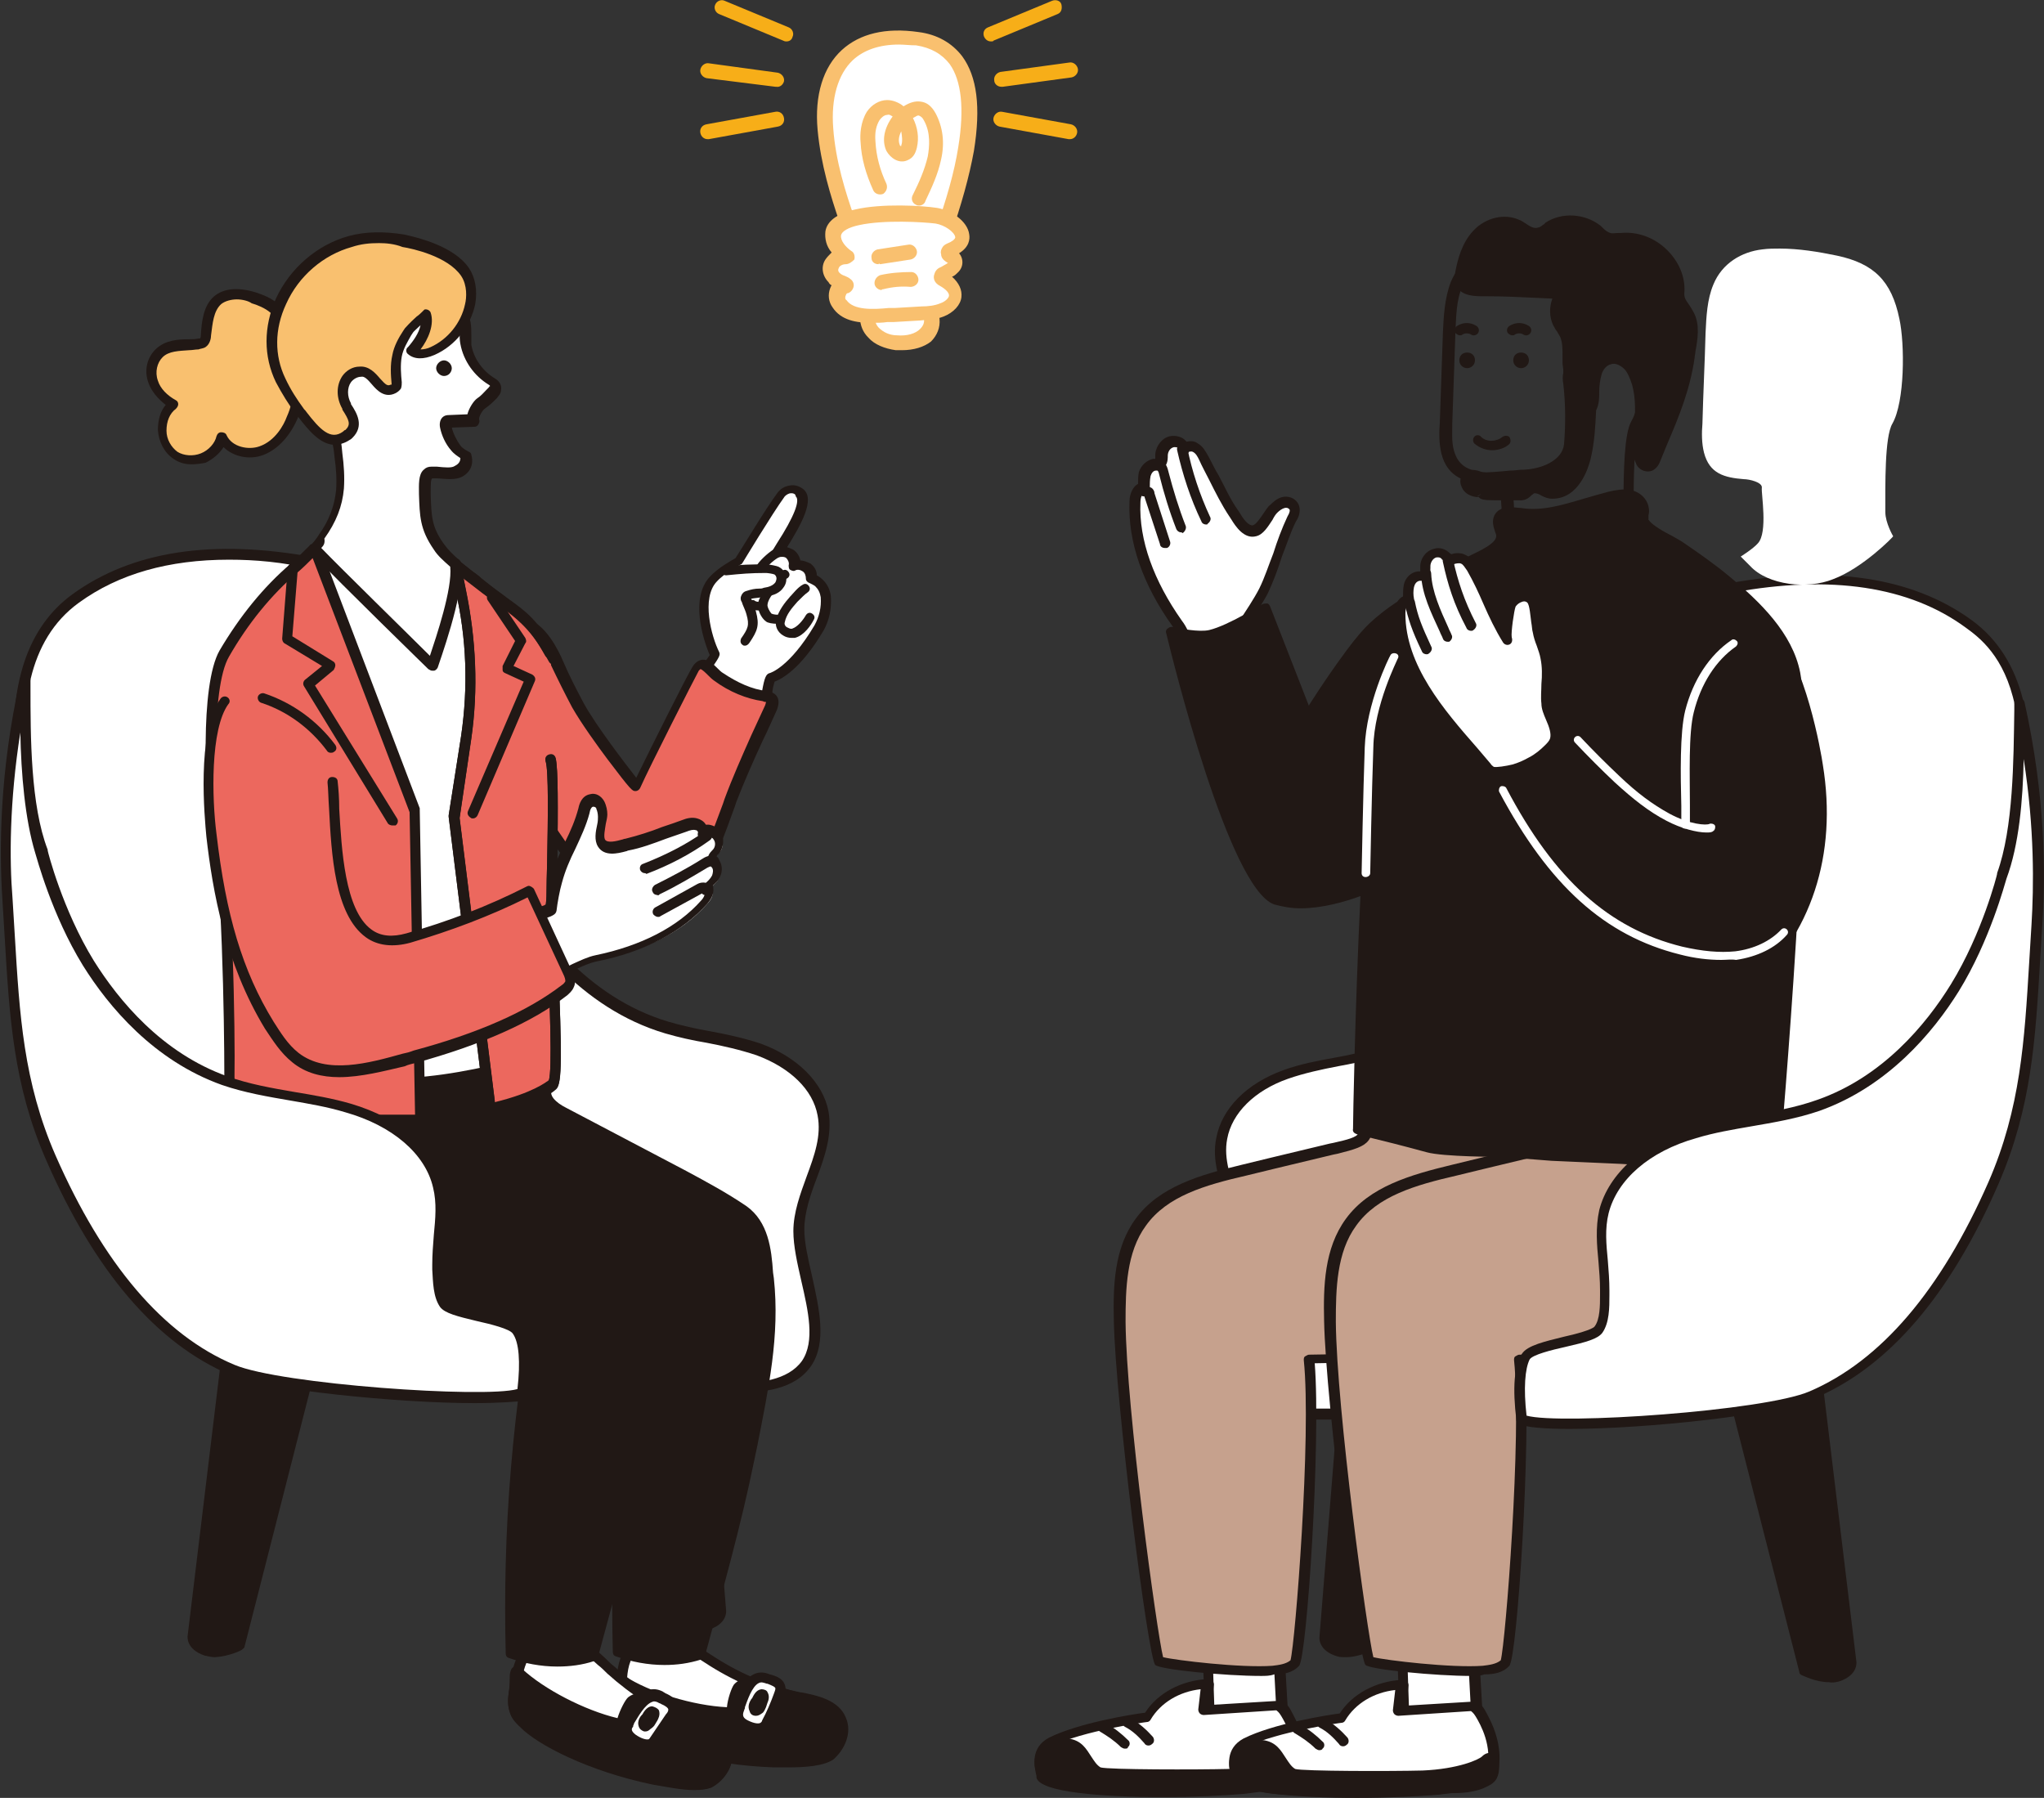 <?xml version="1.0" encoding="utf-8"?>
<!-- Generator: Adobe Illustrator 26.5.0, SVG Export Plug-In . SVG Version: 6.00 Build 0)  -->
<svg version="1.1" id="_レイヤー_2" xmlns="http://www.w3.org/2000/svg" xmlns:xlink="http://www.w3.org/1999/xlink" x="0px"
	 y="0px" viewBox="0 0 261.5 230" style="enable-background:new 0 0 261.5 230;" xml:space="preserve">
<rect x="0" y="0" width="261.5" height="230" fill="#333333" stroke="none"/>
<style type="text/css">
	.st0{fill:#FFFFFF;}
	.st1{fill:#F9C06F;}
	.st2{fill:#F7AE18;}
	.st3{fill:#211815;}
	.st4{fill:#C6A18D;}
	.st5{fill:#EC685E;}
</style>
<g id="_レイヤー_5">
	<g>
		<g>
			<g>
				<g>
					<path class="st0" d="M114.7,43.8c2.3,0.3,4.6-0.8,4.5-3.2c-0.2-2.4-1.6-3.2-0.6-5.6c0.7-1.7,1.4-3.3,2-5
						c1.3-3.6,2.5-7.3,3.1-11.1c0.8-4.8,1.3-13-6.3-14.1c-9.4-1.3-12.3,4.8-11.8,11.6c0.3,3.9,1.4,7.8,2.7,11.6
						c0.6,1.9,1.3,3.7,2.1,5.5c0.3,0.8,0.8,1.6,1,2.4c0.4,2.1-1.6,4.7,0.3,6.6C112.5,43.3,113.6,43.7,114.7,43.8L114.7,43.8z"/>
					<path class="st1" d="M115.4,44.8c-0.3,0-0.5,0-0.8,0c-1.4-0.2-2.7-0.7-3.5-1.6c-1.5-1.5-1.1-3.4-0.8-4.8
						c0.2-0.8,0.3-1.6,0.2-2.2c-0.1-0.4-0.3-0.9-0.6-1.3c-0.2-0.3-0.3-0.6-0.4-0.9c-0.8-2-1.5-3.8-2.1-5.6
						c-1.1-3.2-2.4-7.4-2.8-11.8c-0.4-4.4,0.7-8,3.1-10.2c2.3-2.1,5.6-2.9,9.8-2.3c2.4,0.3,4.3,1.4,5.6,3.1
						c1.9,2.6,2.4,6.5,1.5,12.1c-0.6,3.3-1.6,6.9-3.1,11.2c-0.6,1.8-1.3,3.5-2,5.1c-0.5,1.1-0.3,1.7,0.1,2.7
						c0.2,0.6,0.5,1.4,0.6,2.5c0.1,1.1-0.3,2.1-1.1,2.9C118.2,44.4,116.9,44.8,115.4,44.8z M115,5.7c-2.5,0-4.5,0.7-5.9,2
						c-1.9,1.8-2.8,4.9-2.5,8.7c0.3,4.2,1.6,8.3,2.7,11.4c0.6,1.8,1.3,3.5,2.1,5.4c0.1,0.2,0.2,0.5,0.3,0.8c0.3,0.6,0.6,1.2,0.7,1.8
						c0.2,1,0,2-0.2,3c-0.3,1.4-0.5,2.3,0.2,3.1c0.6,0.6,1.4,1,2.4,1l0,0c1.2,0.1,2.3-0.2,2.9-0.8c0.4-0.4,0.6-0.8,0.5-1.4
						c-0.1-0.8-0.3-1.4-0.5-2c-0.4-1.1-0.8-2.2-0.1-4c0.7-1.6,1.3-3.3,2-5c1.5-4.2,2.5-7.7,3-10.9c0.8-4.9,0.4-8.5-1.1-10.6
						c-1-1.3-2.4-2.1-4.3-2.4C116.4,5.8,115.7,5.7,115,5.7L115,5.7z"/>
				</g>
				<g>
					<path class="st0" d="M109.6,27.8c-1.7,0.4-2.9,1-3.1,2.1c-0.2,1.1,0.6,2.2,1.7,2.9c-0.8,0-1.5,0.4-1.8,0.9s-0.2,1.3,0.3,1.8
						c0.4,0.4,1,0.6,1.5,0.9c-1.1,0.2-1.4,1.6-0.9,2.4c1.4,2,4.8,1.5,7.1,1.4c1.1-0.1,2.3-0.1,3.4-0.2c0.9,0,1.9-0.1,2.7-0.4
						s1.6-0.9,1.7-1.7c0.1-0.9-0.7-1.7-1.5-2.2c-0.2-0.1-0.4-0.2-0.3-0.4c0-0.1,0.2-0.2,0.3-0.3c0.5-0.2,1-0.4,1.3-0.8
						c0.3-0.3,0.5-0.9,0.1-1.2c-0.3-0.3-1-0.6-0.7-0.9c0.1-0.1,0.2-0.1,0.3-0.2c3.2-1.4,0.5-4-1.9-4.4C118,27.3,112.9,27,109.6,27.8
						L109.6,27.8z"/>
					<path class="st1" d="M111.5,41.3c-1.9,0-3.9-0.3-5-2c-0.5-0.7-0.6-1.6-0.3-2.4c0.1-0.2,0.1-0.3,0.2-0.4
						c-0.2-0.1-0.3-0.2-0.4-0.4c-0.8-0.8-1-2-0.4-2.9c0.2-0.3,0.5-0.6,0.8-0.9c-0.7-0.8-0.9-1.8-0.8-2.7c0.2-1.3,1.5-2.3,3.8-2.8
						l0,0c3.4-0.8,8.6-0.5,10.5-0.2c1.8,0.3,3.9,1.7,4.1,3.4c0.1,0.6,0,1.6-1.3,2.4c0.6,0.7,0.6,1.8-0.2,2.5
						c-0.2,0.2-0.4,0.4-0.7,0.5c0.9,0.8,1.3,1.7,1.2,2.6c-0.1,1-1,2-2.3,2.5c-1,0.4-2.1,0.4-3,0.5l-3.4,0.2c-0.2,0-0.5,0-0.8,0
						C112.9,41.3,112.2,41.3,111.5,41.3L111.5,41.3z M108.2,33.8c-0.4,0-0.8,0.2-0.9,0.5c-0.1,0.2-0.1,0.4,0.1,0.6
						c0.2,0.2,0.4,0.3,0.7,0.4c0.2,0.1,0.5,0.2,0.7,0.4c0.3,0.2,0.5,0.6,0.4,1c-0.1,0.4-0.4,0.7-0.7,0.8c-0.1,0-0.2,0-0.3,0.3
						c-0.1,0.2-0.1,0.5,0.1,0.6c0.9,1.3,3.4,1.2,5.4,1c0.3,0,0.6,0,0.8,0l3.4-0.2c0.8,0,1.7-0.1,2.4-0.4c0.6-0.2,1-0.6,1.1-0.9
						c0.1-0.4-0.4-0.9-1.1-1.3c-0.8-0.4-0.9-1-0.8-1.4c0.1-0.4,0.3-0.8,0.8-1l0.2-0.1c0.3-0.2,0.6-0.3,0.8-0.5c0,0,0,0-0.1,0
						c-0.3-0.2-0.8-0.5-0.8-1.1c-0.1-0.3,0-0.6,0.2-0.9s0.5-0.4,0.7-0.5c0.3-0.1,1-0.5,0.9-0.8c-0.1-0.6-1.3-1.5-2.5-1.7
						c-1.6-0.2-6.6-0.5-9.8,0.2c-1.4,0.3-2.2,0.8-2.3,1.3c-0.1,0.7,0.6,1.5,1.3,2c0.4,0.2,0.5,0.7,0.4,1.1
						C109,33.5,108.6,33.8,108.2,33.8L108.2,33.8L108.2,33.8z"/>
				</g>
				<path class="st1" d="M117.6,26.3c-0.1,0-0.3,0-0.4-0.1c-0.5-0.2-0.7-0.8-0.4-1.3c0.8-1.6,1.5-3.2,1.9-4.9c0.2-1.2,0.4-3-0.5-4.6
					c-0.2-0.4-0.4-0.5-0.6-0.6s-0.4,0.1-0.8,0.3c0.6,1.2,0.8,2.5,0.5,3.8c-0.2,0.8-0.5,1.3-1.2,1.6c-1.1,0.5-2.2-0.3-2.7-1.2
					c-0.6-1.3-0.3-2.9,0.8-4.4c-0.2-0.1-0.4-0.3-0.7-0.2c-0.4,0-0.8,0.4-1,0.7c-0.4,0.7-0.6,1.5-0.5,2.7c0.1,1.9,0.6,3.7,1.4,5.4
					c0.2,0.5,0,1-0.4,1.3c-0.5,0.2-1.1,0-1.3-0.5c-0.9-2-1.5-4-1.6-6.1c-0.1-1,0-2.6,0.8-3.9c0.6-0.9,1.6-1.5,2.6-1.5
					c0.7,0,1.5,0.3,2.1,0.8c0.8-0.5,1.5-0.7,2.2-0.6c0.8,0.1,1.4,0.6,1.9,1.5c0.9,1.7,1.2,3.7,0.7,5.9c-0.4,1.9-1.2,3.6-2,5.3
					C118.3,26.1,117.9,26.3,117.6,26.3L117.6,26.3z M115.3,16.8c-0.3,0.6-0.4,1.2-0.2,1.7c0,0.1,0.1,0.2,0.2,0.2c0,0,0-0.1,0-0.1
					C115.5,18.1,115.4,17.4,115.3,16.8z"/>
				<path class="st1" d="M112.4,33.8c-0.5,0-0.9-0.3-0.9-0.8c-0.1-0.5,0.3-1,0.8-1.1l3.9-0.6c0.5-0.1,1,0.3,1.1,0.8s-0.3,1-0.8,1.1
					l-3.9,0.6C112.5,33.7,112.4,33.7,112.4,33.8L112.4,33.8z"/>
				<path class="st1" d="M112.8,37.1c-0.4,0-0.8-0.3-0.9-0.7c-0.1-0.5,0.2-1,0.7-1.2c1.3-0.3,2.7-0.4,4-0.4c0.5,0,0.9,0.5,0.9,1
					c0,0.5-0.5,0.9-1,0.9c-1.2-0.1-2.3,0-3.5,0.3C112.9,37,112.8,37,112.8,37.1L112.8,37.1z"/>
			</g>
			<path class="st2" d="M128.1,11.1c-0.5,0-0.9-0.4-0.9-0.8c-0.1-0.5,0.3-1,0.8-1.1l8.8-1.2c0.5-0.1,1,0.3,1.1,0.8
				c0.1,0.5-0.3,1-0.8,1.1l-8.8,1.2C128.2,11.1,128.1,11.1,128.1,11.1L128.1,11.1z"/>
			<path class="st2" d="M126.8,5.3c-0.4,0-0.7-0.2-0.9-0.6c-0.2-0.5,0-1,0.5-1.2l8.2-3.4c0.5-0.2,1.1,0,1.2,0.5s0,1-0.5,1.2
				l-8.2,3.4C127.1,5.3,126.9,5.3,126.8,5.3L126.8,5.3z"/>
			<path class="st2" d="M136.9,17.8c-0.1,0-0.1,0-0.2,0l-8.8-1.6c-0.5-0.1-0.9-0.6-0.8-1.1s0.6-0.9,1.1-0.8l8.8,1.6
				c0.5,0.1,0.9,0.6,0.8,1.1C137.7,17.5,137.3,17.8,136.9,17.8L136.9,17.8z"/>
			<path class="st2" d="M99.3,11.1c0,0-0.1,0-0.1,0L90.4,10c-0.5-0.1-0.9-0.6-0.8-1.1c0.1-0.5,0.6-0.9,1.1-0.8l8.8,1.2
				c0.5,0.1,0.9,0.6,0.8,1.1C100.2,10.8,99.8,11.2,99.3,11.1L99.3,11.1z"/>
			<path class="st2" d="M100.6,5.3c-0.1,0-0.2,0-0.4-0.1L92,1.8c-0.5-0.2-0.7-0.8-0.5-1.2c0.2-0.5,0.8-0.7,1.2-0.5l8.2,3.4
				c0.5,0.2,0.7,0.8,0.5,1.2C101.3,5.1,101,5.3,100.6,5.3L100.6,5.3z"/>
			<path class="st2" d="M90.5,17.8c-0.4,0-0.8-0.3-0.9-0.8c-0.1-0.5,0.2-1,0.8-1.1l8.8-1.6c0.5-0.1,1,0.2,1.1,0.8
				c0.1,0.5-0.2,1-0.8,1.1l-8.8,1.6C90.6,17.8,90.6,17.8,90.5,17.8z"/>
		</g>
		<g>
			<g>
				<path class="st3" d="M173.4,159.8l-4,49.8c0,0-0.1,1.1,1.8,1.7s4.3-0.9,4.3-0.9l9.9-47.1L173.4,159.8L173.4,159.8z"/>
				<path class="st3" d="M172.2,212c-0.4,0-0.8,0-1.1-0.1c-2.4-0.7-2.3-2.3-2.3-2.4l4-49.8c0-0.2,0.1-0.4,0.3-0.5s0.4-0.1,0.6-0.1
					l12.1,3.6c0.3,0.1,0.5,0.4,0.5,0.8l-9.9,47.1c0,0.2-0.2,0.4-0.3,0.4C175.8,211,174,212,172.2,212L172.2,212z M170.2,209.6
					c0,0,0,0.6,1.3,1c1.3,0.4,2.9-0.3,3.5-0.6l9.7-46.1l-10.7-3.2L170.2,209.6L170.2,209.6L170.2,209.6z"/>
			</g>
			<g>
				<path class="st3" d="M230.8,163.1l6,49.6c0,0,0.1,1.1-1.7,1.7c-1.9,0.6-4.3-0.7-4.3-0.7l-11.9-46.6L230.8,163.1L230.8,163.1z"/>
				<path class="st3" d="M234,215.2c-1.8,0-3.4-0.9-3.5-0.9c-0.2-0.1-0.3-0.2-0.3-0.4l-11.9-46.6c-0.1-0.3,0.1-0.7,0.4-0.8l11.9-4.1
					c0.2-0.1,0.4,0,0.6,0.1c0.2,0.1,0.3,0.3,0.3,0.5l6,49.6c0,0.1,0.2,1.7-2.2,2.5C234.9,215.2,234.4,215.3,234,215.2L234,215.2z
					 M231.3,213.3c0.6,0.3,2.3,0.9,3.6,0.5c1.3-0.4,1.3-1,1.3-1.1l-5.9-48.7l-10.5,3.6L231.3,213.3L231.3,213.3z"/>
			</g>
			<g>
				<path class="st0" d="M207.4,164.5c0.8-4.7,2.1-9.8,6.1-12.4c2-1.3,4.4-1.8,6.7-2.2c7.3-1.5,16-2.7,21.9-7.6
					c5.4-4.5,8.4-11.4,10.8-17.8c4.4-12.1,11.8-35.3-1.1-44.7c-8.6-6.3-19.9-6.5-30.4-4.6c-6.5,1.2-10.6,6.2-12.3,12.3
					c-3,10.5-6.4,18.5-11.6,28c-4.7,8.5-11.7,16.3-21.3,19.2c-3.9,1.2-8,1.5-11.8,2.8s-7.5,4.2-8.2,8.2c-0.9,5.1,3.1,9.8,3.1,15
					c0,5.1-3.8,12.7-1,16.9c2,2.9,6.2,3.2,9.7,3.2c9.6,0,19.2,0.2,28.9,0C204.5,180.8,207.4,171.9,207.4,164.5L207.4,164.5z"/>
				<path class="st3" d="M187.3,181.6c-3.2,0-6.4,0-9.6,0c-3.2,0-6.4,0-9.6,0c-4.1,0-8.2-0.4-10.3-3.5c-2-2.9-1.1-7.2-0.1-11.4
					c0.5-2.2,1-4.2,1-6c0-2.2-0.8-4.4-1.6-6.6c-1-2.7-2.1-5.6-1.5-8.5c0.7-3.8,3.9-7,8.6-8.7c2.2-0.8,4.4-1.2,6.6-1.6
					c1.7-0.3,3.5-0.7,5.2-1.2c10.4-3.1,17.1-12,20.9-18.9c5.4-9.7,8.7-17.8,11.6-27.8c2-7,6.7-11.7,12.8-12.8
					c12.9-2.3,23.3-0.8,30.9,4.7c14.1,10.2,4.5,36.7,1.3,45.5c-2.3,6.4-5.4,13.5-10.9,18.1c-5.2,4.4-12.7,5.9-19.3,7.2
					c-1,0.2-1.9,0.4-2.9,0.6l-0.3,0.1c-2.1,0.4-4.4,0.9-6.2,2.1c-3.8,2.4-5.1,7.4-5.8,11.8c0,8.4-3.5,16.9-11.1,17
					C193.8,181.6,190.5,181.6,187.3,181.6L187.3,181.6z M168.2,180.2c3.2,0,6.4,0,9.6,0c6.3,0,12.8,0.1,19.2,0
					c7.8-0.1,9.8-9.9,9.8-15.7c0,0,0-0.1,0-0.1c0.8-4.5,2.1-10,6.4-12.8c2-1.3,4.4-1.8,6.6-2.3l0.3-0.1c0.9-0.2,1.9-0.4,2.9-0.6
					c6.4-1.3,13.7-2.8,18.7-6.9c5.3-4.4,8.3-11.3,10.6-17.5c12.4-34.3,2.5-41.5-0.8-43.9c-7.2-5.3-17.3-6.8-29.8-4.5
					c-7.7,1.4-10.7,8-11.8,11.8c-2.9,10.2-6.3,18.3-11.7,28.1c-3.9,7.1-10.9,16.3-21.7,19.5c-1.8,0.5-3.6,0.9-5.3,1.2
					c-2.1,0.4-4.4,0.9-6.4,1.6c-4.3,1.5-7.2,4.4-7.8,7.7c-0.5,2.6,0.5,5.1,1.4,7.8c0.8,2.3,1.7,4.6,1.7,7c0,1.9-0.5,4-1,6.3
					c-0.9,3.9-1.8,7.8-0.1,10.3C160.7,179.9,164.4,180.2,168.2,180.2L168.2,180.2z"/>
			</g>
			<g>
				<g>
					<g>
						<g>
							<polygon class="st0" points="163.6,210.9 164.1,219.6 154.8,220.2 154.4,210 							"/>
							<path class="st3" d="M154.8,220.9c-0.2,0-0.3-0.1-0.4-0.2c-0.1-0.1-0.2-0.3-0.2-0.5l-0.4-10.2c0-0.2,0.1-0.4,0.2-0.5
								c0.1-0.1,0.3-0.2,0.5-0.2l9.2,0.9c0.3,0,0.6,0.3,0.6,0.6l0.5,8.7c0,0.4-0.3,0.7-0.6,0.7L154.8,220.9
								C154.9,220.9,154.8,220.9,154.8,220.9L154.8,220.9z M155.1,210.8l0.3,8.8l7.9-0.6l-0.4-7.5L155.1,210.8L155.1,210.8z"/>
						</g>
						<g>
							<path class="st0" d="M146.8,219.7L146.8,219.7c1.5-2.5,4.3-4.1,7.5-4.2h0.2l-0.4,3.4l9.2-0.6c0,0,0.6-0.2,1.3,1
								c0.7,1.2,2.2,4.1,1.4,7.5c-0.2,1-3.1,1.7-7.1,2.1c-9.5,0.9-25.3,0.3-25.7-1.6c-0.3-1.3-0.9-3.3,1.2-4.4
								C138.6,220.7,146.8,219.7,146.8,219.7z"/>
							<path class="st3" d="M148.7,229.9c-7.5,0-15.7-0.6-16.1-2.5l0-0.2c-0.3-1.3-0.8-3.6,1.6-4.9c3.8-1.9,10.7-3,12.3-3.2
								c1.6-2.5,4.6-4.1,7.9-4.3h0.2c0.2,0,0.4,0.1,0.5,0.2s0.2,0.3,0.2,0.5l-0.3,2.6l8.3-0.5c0.3-0.1,1.2-0.1,1.9,1.3
								c0.6,1.1,2.4,4.3,1.5,8c-0.2,0.9-1.3,1.9-7.7,2.6C156.7,229.7,152.8,229.9,148.7,229.9L148.7,229.9z M133.8,227
								c1.2,1.3,15.2,2.1,25,1.1c6.1-0.6,6.5-1.6,6.5-1.6c0.8-3.2-0.8-6-1.4-7c-0.3-0.5-0.5-0.6-0.6-0.7c0,0,0,0-0.1,0l-9.2,0.6
								c-0.2,0-0.4-0.1-0.5-0.2c-0.1-0.1-0.2-0.3-0.2-0.5l0.3-2.6c-2.7,0.3-5.1,1.7-6.4,3.9c-0.1,0.2-0.3,0.3-0.5,0.3
								c-0.1,0-8.1,1.1-12.2,3.1c-1.4,0.7-1.3,1.9-0.9,3.4L133.8,227L133.8,227z M133.8,227.1L133.8,227.1L133.8,227.1z
								 M146.8,219.7L146.8,219.7z M163.5,218.8L163.5,218.8L163.5,218.8z M163.5,218.8L163.5,218.8L163.5,218.8z"/>
						</g>
						<g>
							<path class="st3" d="M157.2,226.8c4.9-0.2,7.6-1.4,8.1-1.9c1.2-1.2,1.3,1.7,0.6,2.3c-0.3,0.3-0.8,0.5-1.2,0.6
								c-1.8,0.7-3.9,0.5-5.8,0.8c-2.4,0.3-16.7,0.6-21.4,0c-2.1-0.3-4.9-1.1-4.5-3.5c0.2-1.5,1.9-2.3,3.5-2.1
								c2.6,0.3,2.3,2.9,4.1,3.6C141.6,227,153.6,227,157.2,226.8L157.2,226.8z"/>
							<path class="st3" d="M147.3,229.6c-3.9,0-7.8-0.1-9.9-0.4c-2.2-0.3-3.8-1-4.5-2c-0.5-0.6-0.6-1.4-0.5-2.2
								c0.3-1.8,2.1-2.9,4.2-2.6c1.8,0.2,2.4,1.4,3,2.3c0.4,0.6,0.7,1.1,1.2,1.4c1,0.3,12.5,0.3,16.3,0.2c4.6-0.2,7.2-1.4,7.6-1.8
								c0.5-0.5,1-0.5,1.3-0.4c0.2,0.1,0.7,0.3,0.8,1c0.2,0.8,0.1,2.1-0.6,2.7c-0.4,0.4-1,0.6-1.4,0.8c-1.3,0.5-2.7,0.6-4,0.6
								c-0.6,0-1.3,0.1-2,0.2C157.5,229.5,152.4,229.6,147.3,229.6L147.3,229.6z M136,223.6c-1.1,0-2.2,0.5-2.3,1.6
								c-0.1,0.5,0,0.9,0.3,1.2c0.5,0.7,1.8,1.2,3.6,1.5c4.6,0.6,18.8,0.4,21.2,0c0.7-0.1,1.4-0.1,2.1-0.2c1.3-0.1,2.5-0.2,3.6-0.6
								c0.4-0.1,0.7-0.3,1-0.5c0.2-0.2,0.3-0.8,0.2-1.3c-0.9,0.7-3.8,1.9-8.4,2l0,0c-2.5,0.1-15.5,0.2-16.9-0.2
								c-1-0.4-1.5-1.2-1.9-1.9c-0.5-0.8-0.9-1.5-2-1.6C136.3,223.6,136.1,223.6,136,223.6L136,223.6z M157.2,226.8L157.2,226.8z"/>
						</g>
						<path class="st3" d="M146.9,223.3c-0.2,0-0.4-0.1-0.5-0.3c-0.7-0.8-1.5-1.6-2.5-2.1c-0.3-0.2-0.4-0.6-0.2-0.9
							c0.2-0.3,0.6-0.4,0.9-0.2c1.1,0.6,2.1,1.5,2.9,2.4c0.2,0.3,0.2,0.7-0.1,0.9C147.2,223.3,147,223.3,146.9,223.3L146.9,223.3z"
							/>
						<path class="st3" d="M143.9,223.7c-0.2,0-0.3-0.1-0.5-0.2c-0.8-0.8-1.7-1.4-2.7-2c-0.3-0.2-0.4-0.6-0.2-0.9
							c0.2-0.3,0.6-0.4,0.9-0.2c1.1,0.6,2.1,1.4,2.9,2.2c0.3,0.2,0.3,0.7,0,0.9C144.3,223.7,144.1,223.7,143.9,223.7L143.9,223.7z"
							/>
					</g>
					<g>
						<path class="st3" d="M185.2,222.5c0,0.6,0.5,1,1.1,1s1.1-0.4,1.1-1s-0.5-1-1.1-1S185.2,221.9,185.2,222.5z"/>
						<path class="st3" d="M186.3,224.2c-1,0-1.8-0.8-1.8-1.7s0.8-1.7,1.8-1.7s1.8,0.8,1.8,1.7S187.3,224.2,186.3,224.2z
							 M186.3,222.2c-0.2,0-0.5,0.2-0.5,0.3s0.2,0.3,0.5,0.3s0.5-0.2,0.5-0.3S186.6,222.2,186.3,222.2z"/>
					</g>
					<g>
						<path class="st0" d="M161.5,84c0.2-0.8-0.2-1.7-0.6-2.6c-0.1-0.2-1.3-2.2-1.1-2.4c0,0,1.4-2.1,2.1-3.3
							c1.5-2.9,2.1-6.3,3.6-9.2c0.3-0.5,0.6-1.2,0.2-1.7c-0.3-0.4-0.8-0.5-1.3-0.4s-0.9,0.4-1.2,0.8c-0.6,0.7-1.5,2.5-2.4,2.8
							c-1.2,0.3-2.1-1.4-2.6-2.2c-1.5-2.3-2.6-4.8-3.9-7.2c-0.3-0.5-0.5-1-1-1.2c-0.5-0.3-1.2-0.2-1.4,0.3c0-0.8-0.9-1.3-1.7-1.1
							c-0.8,0.2-1.3,0.9-1.3,1.7c0,0.4,0,0.9-0.4,1.1c-0.2,0.1-0.4,0.1-0.6,0.1c-0.6,0.1-1.1,0.6-1.3,1.2c-0.2,0.6-0.1,1.2-0.1,1.8
							c-0.8,0-1.1,1-1.2,1.9c-0.2,5.5,2.2,10.9,5.4,15.5c2,2.9,1.5,7.1,6.4,6.9c1.2-0.1,2.4-0.3,3.4-1C161,85.1,161.4,84.6,161.5,84
							L161.5,84z"/>
						<path class="st3" d="M156.6,87.3c-3.6,0-4.5-2.4-5.3-4.5c-0.4-0.9-0.7-1.9-1.3-2.7c-3.8-5.3-5.7-10.8-5.5-15.9
							c0-1.1,0.5-2,1.1-2.3c0-0.5,0-1,0.1-1.5c0.3-0.9,1-1.5,1.8-1.7c0.1,0,0.1,0,0.2,0c0,0,0.1,0,0.1,0c0-0.1,0-0.3,0-0.4v-0.2
							c0.1-1.1,0.9-2.1,1.9-2.3c0.6-0.1,1.3,0,1.8,0.4c0.1,0.1,0.2,0.2,0.3,0.3c0.5-0.1,1-0.1,1.4,0.2c0.7,0.4,1,1,1.3,1.5
							c0.5,0.9,0.9,1.8,1.4,2.6c0.8,1.5,1.5,3.1,2.5,4.5c0.1,0.1,0.1,0.2,0.2,0.3c0.4,0.7,1.1,1.7,1.7,1.6c0.4-0.1,1-1,1.4-1.6
							c0.3-0.4,0.5-0.8,0.8-1c0.3-0.3,0.8-0.8,1.5-1c0.8-0.2,1.6,0.1,2,0.7c0.6,0.9,0.1,2-0.2,2.4c-0.7,1.4-1.2,3-1.8,4.5
							c-0.5,1.6-1.1,3.2-1.8,4.7c-0.5,1-1.6,2.6-1.9,3.2c0.1,0.3,0.4,0.8,0.8,1.6c0.1,0.2,0.2,0.3,0.2,0.4c0.5,0.9,0.9,2,0.7,3l0,0
							c-0.2,0.7-0.6,1.4-1.4,2c-0.9,0.7-2.2,1.1-3.8,1.2C156.9,87.3,156.7,87.3,156.6,87.3L156.6,87.3z M150.3,57.2c0,0-0.1,0-0.1,0
							c-0.5,0.1-0.8,0.6-0.8,1.1v0.2c0,0.4-0.1,1.1-0.7,1.5c-0.3,0.2-0.5,0.2-0.7,0.2c-0.1,0-0.1,0-0.1,0c-0.4,0-0.6,0.4-0.7,0.7
							c-0.1,0.5-0.1,1-0.1,1.5c0,0.2,0,0.4-0.2,0.5c-0.1,0.1-0.3,0.2-0.5,0.2c-0.3,0-0.5,0.6-0.5,1.2c-0.2,4.8,1.7,10,5.3,15.1
							c0.7,0.9,1.1,2,1.4,3c0.8,2.2,1.4,3.7,4.3,3.6c1.3-0.1,2.3-0.4,3-0.9c0.5-0.4,0.8-0.8,0.9-1.2l0,0c0.1-0.6-0.1-1.2-0.6-2.2
							c0,0-0.1-0.2-0.2-0.3c-1.1-1.9-1.2-2.4-0.9-2.8c0,0,1.4-2.1,2-3.3c0.7-1.4,1.2-3,1.8-4.5c0.5-1.6,1.1-3.2,1.8-4.7
							c0.3-0.5,0.4-0.9,0.2-1c-0.1-0.1-0.3-0.2-0.6-0.1c-0.3,0.1-0.6,0.3-0.9,0.6c-0.2,0.2-0.4,0.5-0.6,0.9
							c-0.6,0.9-1.2,1.9-2.1,2.1c-1.5,0.4-2.6-1.2-3.2-2.2c-0.1-0.1-0.1-0.2-0.2-0.3c-1-1.5-1.8-3.1-2.6-4.7
							c-0.4-0.8-0.9-1.7-1.3-2.6c-0.2-0.4-0.4-0.8-0.8-1c-0.2-0.1-0.4,0-0.5,0c-0.1,0.3-0.4,0.5-0.8,0.4c-0.3-0.1-0.5-0.3-0.5-0.7
							c0-0.2-0.1-0.3-0.2-0.3C150.7,57.3,150.5,57.2,150.3,57.2L150.3,57.2z M161.5,84L161.5,84z"/>
					</g>
					<path class="st3" d="M149,70.1c-0.3,0-0.6-0.2-0.6-0.5l-2-6.1c-0.1,0-0.3,0-0.4-0.1c-0.3-0.2-0.4-0.7-0.1-0.9
						c0.1-0.2,0.4-0.3,0.6-0.3c0.3,0,0.6,0.1,0.8,0.2c0.3,0.2,0.4,0.5,0.4,0.7l2,6.2c0.1,0.3-0.1,0.7-0.4,0.8
						C149.1,70.1,149,70.1,149,70.1L149,70.1z"/>
					<path class="st3" d="M151.1,68.1c-0.3,0-0.5-0.2-0.6-0.4c-0.9-2.3-1.6-4.6-2.2-7c-0.1-0.5-0.3-0.6-0.3-0.6
						c-0.4-0.1-0.6-0.5-0.5-0.8s0.5-0.6,0.8-0.5c0.9,0.2,1.1,1.2,1.2,1.6c0.6,2.3,1.3,4.6,2.2,6.9c0.1,0.3-0.1,0.7-0.4,0.9
						C151.2,68.1,151.1,68.1,151.1,68.1L151.1,68.1z"/>
					<path class="st3" d="M154.3,67.1c-0.2,0-0.5-0.1-0.6-0.4c-1.4-2.9-2.4-6-3.1-9.1c-0.1-0.4,0.2-0.7,0.5-0.8
						c0.4-0.1,0.7,0.2,0.8,0.5c0.6,3,1.6,6,2.9,8.8c0.2,0.3,0,0.7-0.3,0.9C154.5,67.1,154.4,67.1,154.3,67.1L154.3,67.1z"/>
					<g>
						<g>
							<path class="st3" d="M176.3,79.8c-1.3,1.2-2.4,2.5-3.4,3.9c-3.1,4.2-5.9,8.5-8.4,13c-0.5,0.8-0.9,1.7-1.1,2.6
								c-0.3,1.8,0.6,3.6,1.4,5.2c0.7,1.4,1.6,3,3,3.8c1.3,0.8,2.9,0.9,4.4,0.9c2.6,0,5.4-0.4,7.1-2.3c0.7-0.8,1.2-1.8,1.6-2.8
								c0.6-1.6,1.2-3.2,1.7-4.8c0.8-2.6,1.4-5.2,2-7.8c0.4-1.6,0.7-3.1,1.1-4.7c0.4-1.9,0.9-3.8,1.3-5.8c0.3-1.2,0.5-2.5,0.2-3.6
								C185.4,72.7,178.3,78.1,176.3,79.8L176.3,79.8z"/>
							<path class="st3" d="M172.2,110L172.2,110c-1.6,0-3.3-0.1-4.8-1c-1.6-1-2.5-2.7-3.2-4.1c-0.8-1.5-1.8-3.6-1.5-5.7
								c0.2-1,0.6-1.9,1.1-2.8c2.5-4.5,5.3-8.9,8.4-13.1c1-1.3,2.1-2.8,3.5-4l0,0c0.1-0.1,5.9-5.3,9.5-4.3c0.8,0.2,1.8,0.8,2.2,2.3
								c0.4,1.4,0.1,2.8-0.1,4l-2.4,10.4c-0.6,2.6-1.2,5.3-2,7.9c-0.5,1.6-1.1,3.3-1.7,4.9c-0.4,1-0.9,2.1-1.7,3
								C178.2,109.2,175.7,110,172.2,110L172.2,110z M176.7,80.3L176.7,80.3c-1.3,1.2-2.4,2.6-3.3,3.8c-3.1,4.1-5.9,8.5-8.4,12.9
								c-0.5,0.8-0.9,1.6-1,2.4c-0.3,1.5,0.5,3.1,1.4,4.8c0.8,1.6,1.5,2.8,2.7,3.6c1.2,0.7,2.7,0.8,4,0.8h0.1c3.1,0,5.3-0.7,6.5-2.1
								c0.7-0.7,1.1-1.7,1.4-2.6c0.6-1.6,1.2-3.2,1.7-4.8c0.8-2.6,1.4-5.2,1.9-7.8l2.4-10.4c0.2-1.1,0.5-2.3,0.2-3.3
								c-0.3-0.8-0.7-1.3-1.3-1.4C182.7,75.7,178.4,78.8,176.7,80.3L176.7,80.3z"/>
						</g>
						<g>
							<g>
								<g>
									<polygon class="st0" points="188.5,211 189,219.7 179.7,220.4 179.3,210.1 									"/>
									<path class="st3" d="M179.7,221.1c-0.2,0-0.3-0.1-0.4-0.2c-0.1-0.1-0.2-0.3-0.2-0.5l-0.4-10.2c0-0.2,0.1-0.4,0.2-0.5
										c0.1-0.1,0.3-0.2,0.5-0.2l9.2,0.9c0.3,0,0.6,0.3,0.6,0.6l0.5,8.7c0,0.4-0.3,0.7-0.6,0.7L179.7,221.1
										C179.8,221.1,179.7,221.1,179.7,221.1L179.7,221.1z M180,210.9l0.3,8.8l7.9-0.6l-0.4-7.5L180,210.9L180,210.9z"/>
								</g>
								<g>
									<path class="st0" d="M171.7,219.8L171.7,219.8c1.5-2.5,4.3-4.1,7.5-4.2h0.2l-0.4,3.4l9.2-0.6c0,0,0.6-0.2,1.3,1
										s2.2,4.1,1.4,7.5c-0.2,1-3.1,1.7-7.1,2.1c-9.5,0.9-25.3,0.3-25.7-1.6c-0.3-1.3-0.9-3.3,1.2-4.4
										C163.5,220.8,171.7,219.8,171.7,219.8z"/>
									<path class="st3" d="M173.6,230c-7.5,0-15.7-0.6-16.1-2.5l0-0.2c-0.3-1.3-0.8-3.6,1.6-4.9c3.8-1.9,10.7-3,12.3-3.2
										c1.6-2.5,4.6-4.1,7.9-4.3h0.2c0.2,0,0.4,0.1,0.5,0.2s0.2,0.3,0.2,0.5l-0.3,2.6l8.3-0.5c0.3-0.1,1.2-0.1,1.9,1.3
										c0.6,1.1,2.4,4.3,1.5,8c-0.2,0.9-1.3,1.9-7.7,2.6C181.6,229.8,177.7,230,173.6,230L173.6,230z M158.7,227.1
										c1.2,1.3,15.2,2.1,25,1.1c6.1-0.6,6.5-1.6,6.5-1.6c0.8-3.2-0.8-6-1.4-7c-0.3-0.5-0.5-0.6-0.6-0.7c0,0,0,0-0.1,0l-9.2,0.6
										c-0.2,0-0.4-0.1-0.5-0.2c-0.1-0.1-0.2-0.3-0.2-0.5l0.3-2.6c-2.7,0.3-5.1,1.7-6.4,3.9c-0.1,0.2-0.3,0.3-0.5,0.3
										c-0.1,0-8.1,1.1-12.2,3.1c-1.4,0.7-1.3,1.9-0.9,3.4L158.7,227.1L158.7,227.1z M158.7,227.2L158.7,227.2L158.7,227.2z
										 M171.7,219.8L171.7,219.8z M188.4,219L188.4,219C188.4,219,188.4,219,188.4,219z M188.4,219L188.4,219L188.4,219z
										 M188.4,219L188.4,219L188.4,219z"/>
								</g>
								<g>
									<path class="st3" d="M182.1,227c4.9-0.2,7.6-1.4,8.1-1.9c1.2-1.2,1.3,1.7,0.6,2.3c-0.3,0.3-0.8,0.5-1.2,0.6
										c-1.8,0.7-3.9,0.5-5.8,0.8c-2.4,0.3-16.7,0.6-21.4,0c-2.1-0.3-4.9-1.1-4.5-3.5c0.2-1.5,1.9-2.3,3.5-2.1
										c2.6,0.3,2.3,2.9,4.1,3.6C166.5,227.1,178.5,227.1,182.1,227L182.1,227z"/>
									<path class="st3" d="M172.2,229.8c-3.9,0-7.8-0.1-9.9-0.4c-2.2-0.3-3.8-1-4.5-2c-0.5-0.6-0.6-1.4-0.5-2.2
										c0.3-1.8,2.1-2.9,4.2-2.6c1.8,0.2,2.4,1.4,3,2.3c0.4,0.6,0.7,1.1,1.2,1.4c1,0.3,12.5,0.3,16.3,0.2l0,0
										c4.6-0.2,7.2-1.4,7.6-1.8c0.5-0.5,1-0.5,1.3-0.4c0.2,0.1,0.7,0.3,0.8,1c0.2,0.8,0.1,2.1-0.6,2.7c-0.4,0.4-1,0.6-1.4,0.8
										c-1.3,0.5-2.7,0.6-4,0.6c-0.6,0-1.3,0.1-2,0.2C182.4,229.6,177.3,229.8,172.2,229.8L172.2,229.8z M160.9,223.8
										c-1.1,0-2.2,0.5-2.3,1.6c-0.1,0.5,0,0.9,0.3,1.2c0.5,0.7,1.8,1.2,3.6,1.5c4.6,0.6,18.8,0.4,21.2,0c0.7-0.1,1.4-0.1,2.1-0.2
										c1.3-0.1,2.5-0.2,3.6-0.6c0.4-0.1,0.7-0.3,1-0.5c0.2-0.2,0.3-0.8,0.2-1.3c-0.9,0.7-3.8,1.9-8.4,2l0,0
										c-2.5,0.1-15.5,0.2-16.9-0.2c-1-0.4-1.5-1.2-1.9-1.9c-0.5-0.8-0.9-1.5-2-1.6C161.2,223.8,161,223.8,160.9,223.8
										L160.9,223.8z"/>
								</g>
								<path class="st3" d="M171.8,223.4c-0.2,0-0.4-0.1-0.5-0.3c-0.7-0.8-1.5-1.6-2.5-2.1c-0.3-0.2-0.4-0.6-0.2-0.9
									c0.2-0.3,0.6-0.4,0.9-0.2c1.1,0.6,2.1,1.5,2.9,2.4c0.2,0.3,0.2,0.7-0.1,0.9C172.1,223.4,171.9,223.4,171.8,223.4
									L171.8,223.4z"/>
								<path class="st3" d="M168.8,223.9c-0.2,0-0.3-0.1-0.5-0.2c-0.8-0.8-1.7-1.4-2.7-2c-0.3-0.2-0.4-0.6-0.2-0.9
									c0.2-0.3,0.6-0.4,0.9-0.2c1.1,0.6,2.1,1.4,2.9,2.2c0.3,0.2,0.3,0.7,0,0.9C169.2,223.8,169,223.9,168.8,223.9L168.8,223.9z"
									/>
								<path class="st3" d="M164.9,97.1c-0.1,0-0.2,0-0.3-0.1c-0.3-0.2-0.4-0.6-0.2-0.9c0.3-0.4,6.4-10.8,8.6-13.8
									c2.2-3,10-7.9,10.3-8.2c0.3-0.2,0.7-0.1,0.9,0.2c0.2,0.3,0.1,0.7-0.2,0.9c-0.1,0.1-7.9,5-10,7.8c-2.1,2.9-8.4,13.6-8.5,13.7
									C165.4,97,165.2,97.1,164.9,97.1L164.9,97.1z"/>
								<g>
									<path class="st3" d="M170.8,100.5l-8.9-22.8c0,0-4.3,2.7-7,3.4c-1.6,0.4-5-0.4-5-0.4s7.7,32.2,13.4,34.2
										c5.6,2,14.6-2.8,14.6-2.8L170.8,100.5z"/>
									<path class="st3" d="M166.4,116.2c-1.2,0-2.3-0.2-3.4-0.5c-5.8-2.1-13-31.4-13.8-34.7c-0.1-0.2,0-0.5,0.2-0.6
										c0.2-0.2,0.4-0.2,0.6-0.2c0.9,0.2,3.4,0.7,4.7,0.4c2.5-0.6,6.7-3.3,6.8-3.3c0.2-0.1,0.4-0.1,0.6-0.1s0.3,0.2,0.4,0.4
										l8.9,22.8c0.1,0.3,0,0.7-0.4,0.9c-0.3,0.1-0.7,0-0.9-0.4l-8.6-22c-1.4,0.8-4.4,2.5-6.5,3.1c-1.2,0.3-3.1,0.1-4.3-0.2
										c5.5,22.7,10.6,32,12.7,32.7c5.3,1.9,13.9-2.7,14-2.8c0.3-0.2,0.7-0.1,0.9,0.3c0.2,0.3,0.1,0.7-0.3,0.9
										C177.9,113,171.8,116.2,166.4,116.2L166.4,116.2z"/>
								</g>
								<g>
									<path class="st4" d="M199.5,129.7c0,0-24.9,1-24.9,1c0,0,0.3,10.1,0.3,10.7c0.1,4.7,0,4.5-4.6,5.6
										c-3.7,0.9-7.4,1.8-11.2,2.6c-4.9,1.2-10.2,2.6-13.2,6.7c-2.6,3.6-2.8,8.3-2.7,12.7c0.2,12,4.6,43.1,5,43.5
										c0.4,0.4,10.2,1.5,14.6,1.2c1-0.1,2.1-0.2,2.8-0.9c0.6-0.6,2.9-28.8,1.8-38.9c6.4-0.1,12.8-0.1,18.8-2.3
										C204,165.3,199.4,144.8,199.5,129.7L199.5,129.7z"/>
									<path class="st3" d="M161.3,214.4c-4.5,0-12.8-0.8-13.5-1.4c-0.9-0.8-5.1-33.7-5.3-44c-0.1-4.4,0-9.3,2.8-13.1
										c3-4.1,8.2-5.6,13.6-6.9l3.7-0.9c2.5-0.6,5-1.2,7.5-1.8l0.5-0.1c1.8-0.4,2.9-0.7,3.2-1.2c0.4-0.5,0.4-1.7,0.4-3.7
										c0-0.2,0-1.2-0.1-2.5c0-1.6-0.1-3.6-0.1-5.3c-0.1-2.4,0.1-3.6,0.6-3.6c0.7,0,13.6-0.6,24.9-1c0.2,0,0.4,0.1,0.5,0.2
										s0.2,0.3,0.2,0.5c0,2.5,0.1,5.2,0.2,8c0.6,13.6,1.3,29.1-13.9,34.5c-5.9,2.1-12.2,2.2-18.3,2.3c0.8,10.1-1,37.6-2,38.7
										c-0.8,0.9-2,1.1-3.2,1.1C162.5,214.4,161.9,214.4,161.3,214.4L161.3,214.4z M148.8,212c1.6,0.4,10,1.4,14,1.1
										c0.8-0.1,1.7-0.2,2.3-0.7c0.6-2.2,2.7-28.8,1.7-38.4c0-0.2,0-0.4,0.2-0.5s0.3-0.2,0.5-0.2c6.2-0.1,12.7-0.1,18.6-2.2
										c14.3-5.1,13.7-19.4,13.1-33.2c-0.1-2.6-0.2-5-0.2-7.4c-3.6,0.1-20.1,0.8-23.6,0.9c0,1.5,0.1,5.3,0.2,7.5
										c0,1.3,0.1,2.3,0.1,2.5c0.1,4.8-0.2,5.1-4.6,6.2l-0.5,0.1c-2.5,0.6-5,1.2-7.5,1.8l-3.7,0.9c-5.2,1.2-10.1,2.6-12.8,6.4
										c-2.5,3.4-2.6,8.1-2.6,12.3C144.1,180.3,148,208.8,148.8,212L148.8,212z"/>
								</g>
								<g>
									<path class="st4" d="M226.4,129.7c0,0-24.9,1-24.9,1c0,0,0.3,10.1,0.3,10.7c0.1,4.7,0,4.5-4.6,5.6
										c-3.7,0.9-7.4,1.8-11.2,2.6c-4.9,1.2-10.2,2.6-13.2,6.7c-2.6,3.6-2.8,8.3-2.7,12.7c0.2,12,4.6,43.1,5,43.5
										c0.4,0.4,10.2,1.5,14.6,1.2c1-0.1,2.1-0.2,2.8-0.9c0.6-0.6,2.9-28.8,1.8-38.9c6.4-0.1,12.8-0.1,18.8-2.3
										C230.9,165.3,226.3,144.8,226.4,129.7L226.4,129.7z"/>
									<path class="st3" d="M188.2,214.4c-4.5,0-12.8-0.8-13.5-1.4c-0.9-0.8-5.1-33.7-5.3-44c-0.1-4.4,0-9.3,2.8-13.1
										c3-4.1,8.2-5.6,13.6-6.9l3.7-0.9c2.5-0.6,5-1.2,7.5-1.8l0.5-0.1c1.8-0.4,2.9-0.7,3.2-1.2c0.4-0.5,0.4-1.7,0.4-3.7
										c0-0.2,0-1.2-0.1-2.5c0-1.6-0.1-3.6-0.1-5.3c-0.1-2.4,0.1-3.6,0.6-3.6c0.7,0,13.6-0.6,24.9-1c0.2,0,0.4,0.1,0.5,0.2
										s0.2,0.3,0.2,0.5c0,2.5,0.1,5.2,0.2,8c0.6,13.6,1.3,29.1-13.9,34.5c-5.9,2.1-12.2,2.2-18.3,2.3c0.8,10.1-1,37.6-2,38.7
										c-0.8,0.9-2,1.1-3.2,1.1C189.4,214.4,188.8,214.4,188.2,214.4L188.2,214.4z M175.7,212c1.6,0.4,10,1.4,14,1.1
										c0.8-0.1,1.7-0.2,2.3-0.7c0.6-2.2,2.7-28.8,1.7-38.4c0-0.2,0-0.4,0.2-0.5s0.3-0.2,0.5-0.2c6.2-0.1,12.7-0.1,18.6-2.2
										c14.3-5.1,13.7-19.4,13.1-33.2c-0.1-2.6-0.2-5-0.2-7.4c-3.6,0.1-20.1,0.8-23.6,0.9c0,1.5,0.1,5.3,0.2,7.5
										c0,1.3,0.1,2.3,0.1,2.5c0.1,4.8-0.2,5.1-4.6,6.2l-0.5,0.1c-2.5,0.6-5,1.2-7.5,1.8l-3.7,0.9c-5.2,1.2-10.1,2.6-12.8,6.4
										c-2.5,3.4-2.6,8.1-2.6,12.3C171,180.3,174.9,208.8,175.7,212L175.7,212z"/>
								</g>
								<g>
									<path class="st0" d="M242.2,68.6c0,0-1-1.7-1-3.1c0-3.4-0.1-9.6,0.9-11.3c1.6-2.8,1.6-10.2,0.9-13.4c-1-4.9-3.3-7.1-8-8.1
										c-2.4-0.5-4.9-0.9-7.3-0.9c-0.7,0-1.5,0-2.2,0.1c-2.7,0.3-5.2,1.8-6.3,4.5c-0.8,1.9-0.9,4.1-1,6.2
										c-0.1,3.9-0.3,7.7-0.4,11.6c-0.1,1.2-0.1,2.5,0.2,3.7c0.7,2.7,2.6,3.2,5.1,3.4c0.7,0,2.4,0.4,2.3,1.1
										c-0.1,0.7,0.8,5.7-0.5,7.1c-0.6,0.7-2.2,1.7-2.2,1.7l1.2,1.2c2.3,2.5,7.4,3,10.6,1.7C238.3,72.7,242.3,68.6,242.2,68.6
										L242.2,68.6z"/>
									<path class="st3" d="M197.8,75.4c-2.7,0-5.6-0.8-7.2-2.6l-1.2-1.2c-0.1-0.2-0.2-0.3-0.2-0.6c0-0.2,0.1-0.4,0.3-0.5
										c0.4-0.3,1.6-1,2.1-1.5c0.8-0.8,0.5-4.1,0.4-5.4c-0.1-0.6-0.1-1-0.1-1.2c-0.2-0.2-1.1-0.5-1.7-0.5c-2.5-0.1-5-0.7-5.8-3.9
										c-0.3-1.3-0.3-2.6-0.2-3.9l0.4-11.6c0.1-2,0.2-4.3,1-6.4c1.1-2.7,3.6-4.5,6.8-4.9c0.8-0.1,1.6-0.1,2.3-0.1
										c2.3,0,4.7,0.3,7.5,0.9c5.1,1.1,7.5,3.5,8.6,8.6c0.7,3.1,0.8,10.8-1,13.9C209,56,209,61.8,209,64.9v0.6
										c0,1,0.6,2.3,0.9,2.8c0.1,0.3,0.1,0.6-0.1,0.8c-0.2,0.2-4.1,4.2-7.9,5.6C200.7,75.2,199.2,75.4,197.8,75.4L197.8,75.4z
										 M190.9,71.2l0.6,0.7c2.2,2.3,7,2.7,9.9,1.6c2.9-1.1,6-4,7.1-5c-0.3-0.6-0.8-1.8-0.8-3v-0.6c0-4.7,0.1-9.4,1-11
										c1.5-2.5,1.6-9.7,0.9-13c-1-4.6-3-6.6-7.5-7.5c-2.7-0.6-5-0.8-7.2-0.9c-0.7,0-1.4,0-2.1,0.1c-2.7,0.3-4.8,1.8-5.7,4
										c-0.8,1.8-0.8,3.9-0.9,5.9l-0.4,11.6c0,1.2-0.1,2.4,0.2,3.5c0.6,2.2,2.1,2.7,4.5,2.9c0.5,0,2.1,0.3,2.7,1
										c0.3,0.3,0.3,0.7,0.3,0.9c0,0.1,0,0.6,0.1,1c0.2,2.6,0.3,5.3-0.8,6.4C192.2,70.3,191.4,70.9,190.9,71.2L190.9,71.2z"/>
								</g>
								<path class="st3" d="M194.6,47.1c-0.5,0-1-0.4-1-1s0.4-1,1-1s1,0.4,1,1S195.1,47.1,194.6,47.1z"/>
								<path class="st3" d="M187.7,47.1c-0.5,0-1-0.4-1-1s0.4-1,1-1s1,0.4,1,1S188.2,47.1,187.7,47.1z"/>
								<g>
									<path class="st3" d="M210.3,67.3c0.7,1.1,3.5,2.3,4.4,2.9c2.1,1.3,4.1,2.8,5.9,4.3c3.7,3.1,7.9,7.1,8.9,11.9
										c1.9,10.2-2.6,62-2.6,62l-9.4,0.1c-3.4,0.1-6.7,0-10.1-0.3l-9-0.4l-6.3-0.5c0,0-7.4,0-9.4-0.5c-6.7-1.8-9-2.3-9-2.3
										s0.9-56.9,4.7-64c1.7-3.2,4.7-5.8,7.8-7.7c1.5-0.9,6.4-2.3,5.8-4.4c-0.2-0.7-0.6-1.4-0.2-2c0.5-0.9,1.8-0.7,2.8-0.5
										c3.8,0.6,7.6-1.2,11.3-2.1c0.8-0.2,1.7-0.3,2.5-0.2s1.6,0.8,1.8,1.6c0.1,0.6-0.1,1.1,0,1.7C210.2,67,210.3,67.1,210.3,67.3
										L210.3,67.3z"/>
									<path class="st3" d="M215.8,149.2c-2.8,0-5.6-0.1-8.3-0.3l-9-0.4l-6.4-0.5c-0.2,0-7.5,0-9.6-0.6c-6.6-1.8-8.9-2.2-8.9-2.3
										c-0.3-0.1-0.6-0.3-0.5-0.7c0-2.3,1-57.2,4.8-64.3c1.6-2.9,4.3-5.6,8.1-8c0.4-0.2,1-0.5,1.6-0.8c1.4-0.7,4.1-1.8,3.8-2.9
										c0-0.1-0.1-0.2-0.1-0.3c-0.2-0.6-0.5-1.4-0.1-2.2c0.7-1.3,2.4-1,3.5-0.9c2.6,0.4,5.2-0.4,7.9-1.2c1-0.3,2.1-0.6,3.2-0.9
										c0.9-0.2,1.9-0.4,2.8-0.2c1.2,0.2,2.1,1.1,2.3,2.1c0.1,0.4,0.1,0.8,0,1.1c0,0.2,0,0.4,0,0.6l0,0c0,0,0,0,0.1,0.1
										c0.4,0.6,2,1.5,3,2c0.5,0.3,0.9,0.5,1.2,0.7c2.2,1.5,4.2,2.9,6,4.4c4,3.3,8.1,7.3,9.1,12.3c1.9,10.2-2.4,60-2.6,62.1
										c0,0.3-0.3,0.6-0.7,0.6l-9.4,0.1C216.9,149.2,216.4,149.2,215.8,149.2L215.8,149.2z M227,148.4L227,148.4z M174.4,144
										c1,0.2,3.6,0.8,8.5,2.2c1.6,0.4,7.2,0.5,9.2,0.5l6.4,0.5l9,0.4c3.3,0.2,6.7,0.3,10,0.3l8.8-0.1c0.5-5.8,4.3-51.8,2.6-61.2
										c-0.9-4.6-4.8-8.4-8.6-11.5c-1.8-1.5-3.7-2.9-5.9-4.3c-0.2-0.2-0.6-0.4-1.1-0.6c-1.3-0.7-3-1.6-3.5-2.5l0,0
										c-0.1-0.2-0.2-0.4-0.2-0.7c0-0.3,0-0.6,0-0.9c0-0.3,0-0.5,0-0.7c-0.1-0.5-0.6-0.9-1.3-1c-0.7-0.2-1.5,0-2.2,0.2
										c-1,0.2-2.1,0.6-3.1,0.9c-2.7,0.8-5.6,1.7-8.5,1.2c-0.7-0.1-1.8-0.3-2.1,0.2c-0.1,0.2,0,0.7,0.2,1.1c0,0.1,0.1,0.2,0.1,0.3
										c0.7,2.2-2.3,3.5-4.5,4.5c-0.6,0.3-1.2,0.5-1.5,0.7c-3.6,2.2-6.1,4.7-7.6,7.5C175.5,87.3,174.5,138.1,174.4,144L174.4,144z
										"/>
								</g>
								<g>
									<path class="st3" d="M225.8,80.2c3.9,3.1,6.2,13.8,6.8,17.6c1.7,10.5-0.7,20.8-9.2,28.2c-1.9,1.7-4.4,3.2-6.9,2.6
										c-1.2-0.2-2.2-0.9-3.1-1.7c-4.4-3.9-5.1-10.4-4.5-16.2c1.2-11.4,6.6-22.5,14.9-30.7c0.5-0.5,1.5,0.3,2.1,0.6
										S225.9,79.5,225.8,80.2L225.8,80.2z"/>
									<path class="st3" d="M217.5,129.4c-0.4,0-0.8,0-1.2-0.1c-1.1-0.2-2.2-0.8-3.4-1.8c-4.9-4.4-5.3-11.5-4.7-16.7
										c1.2-11.7,6.6-22.7,15.1-31.1c0.6-0.6,1.4-0.3,2,0c0.2-0.2,0.4-0.2,0.5-0.2c0.4,0,0.7,0.2,0.9,0.6c0.1,0.1,0.1,0.2,0.1,0.3
										c4.2,4.2,6.2,16,6.4,17.4c1.9,11.6-1.5,21.8-9.4,28.8C221.6,128.4,219.4,129.4,217.5,129.4L217.5,129.4z M224.2,80.6
										c-8.3,8.2-13.5,18.9-14.7,30.3c-0.5,4.9-0.2,11.6,4.3,15.6c0.9,0.8,1.8,1.3,2.7,1.5c1.9,0.4,4-0.4,6.3-2.5
										c9.8-8.5,10.3-19.7,9-27.6c-0.8-4.8-2.8-13.2-5.8-16.5c-0.1,0-0.2,0-0.4-0.1c-0.1-0.1-0.3-0.2-0.5-0.3
										C224.9,80.9,224.5,80.6,224.2,80.6L224.2,80.6z"/>
								</g>
							</g>
							<g>
								<path class="st3" d="M216.1,40.4c-0.6-1.2-1.5-1.6-1.4-3.1c0.3-3.7-3.5-7.2-7.3-6.8c-0.5,0-1.1,0.2-1.6,0
									c-0.6-0.2-1-0.6-1.4-1c-1.7-1.4-4.4-1.6-6.3-0.4c-0.4,0.2-0.7,0.5-1.1,0.6c-1.1,0.3-2-0.6-3-1.1c-1.7-0.8-3.8,0-5.1,1.3
									c-1.3,1.3-1.8,3.1-2.1,4.9c-0.4,2.5,1.4,2.3,3.4,2.4c3.2,0.1,6.4,0.2,9.6,0.3c-0.9,1-1.2,2.5-0.6,3.8c0.3,0.5,0.7,1,0.9,1.5
									c0.5,1.1,0.3,2.4,0.4,3.5c0,0.5,0.1,0.9,0.1,1.3c-0.1,0.4-0.1,0.9,0,1.3c0.3,2.6,0.3,5.2,0.1,7.8c-0.2,2.6-3.3,3.9-6.3,3.9
									c-0.6,0-4.6,0.4-5.1,0.2c-2.7-1-2.3,2-0.2,1.9c0.1,0,0.3,0,0.4,0.1c0.1,0,0.1,0.1,0.1,0.2c0.2,0.3,4,0.1,4.5,0.1
									c1,0.1,1.1-0.9,1.9-1c0.9-0.1,1.5,0.7,2.4,0.7c2.6,0,3.8-2.8,4.2-4.6c0.5-2.1,0.6-4.2,0.7-6.2c0,0,0.1-0.1,0.1-0.1
									c0.4-0.6,0.4-1.3,0.4-2c0-0.8,0-1.7,0.3-2.4c0.3-0.8,0.9-1.5,1.7-1.7c0.9-0.2,1.8,0.2,2.4,0.8s0.9,1.5,1.2,2.3
									c0.8,3,0.1,5.9,0.3,8.9c0,0.3,0,0.5,0.1,0.8c0.1,0.2,0.1,0.4,0.2,0.5c0.3,0.4,0.8,0.6,1.2,0.4c0.3-0.2,0.5-0.5,0.6-0.9
									c1.8-4.4,3.7-8.2,4.4-13.1C216.3,44.1,216.9,41.9,216.1,40.4L216.1,40.4z"/>
								<path class="st3" d="M191.2,64c-1.3,0-1.8-0.1-2-0.4c-1,0-1.9-0.5-2.2-1.3c-0.3-0.6-0.2-1.3,0.2-1.7c0.3-0.3,1-0.8,2.4-0.2
									c0.4,0.1,2.6-0.1,3.6-0.2c0.6,0,1.1-0.1,1.3-0.1c2.7,0,5.4-1.2,5.6-3.3c0.2-2.5,0.2-5.1-0.1-7.7c-0.1-0.5-0.1-1,0-1.4l0-0.3
									c0-0.3-0.1-0.7-0.1-1c0-0.3,0-0.7,0-1c0-0.8,0-1.6-0.3-2.3c-0.1-0.2-0.3-0.5-0.4-0.7c-0.2-0.2-0.3-0.5-0.5-0.8
									c-0.5-1.1-0.5-2.3-0.1-3.4l-2.1-0.1c-2.1-0.1-4.2-0.2-6.3-0.2h-0.5c-1.2,0-2.4-0.1-3.1-0.9c-0.4-0.5-0.6-1.3-0.4-2.3
									c0.3-1.5,0.8-3.6,2.3-5.2c1.6-1.7,4-2.2,5.8-1.4c0.3,0.1,0.6,0.3,0.9,0.5c0.6,0.4,1.1,0.7,1.6,0.5c0.2,0,0.4-0.2,0.7-0.4
									c0.1,0,0.1-0.1,0.2-0.2c2.1-1.4,5.1-1.2,7.1,0.4c0.1,0.1,0.2,0.2,0.3,0.3c0.3,0.3,0.6,0.5,0.9,0.6c0.3,0.1,0.7,0,1.1,0
									l0.3,0c2.1-0.2,4.3,0.6,5.9,2.2c1.5,1.5,2.3,3.4,2.2,5.3c-0.1,0.8,0.2,1.1,0.6,1.7c0.2,0.3,0.4,0.6,0.6,1l0,0
									c0.8,1.5,0.5,3.4,0.2,5c0,0.3-0.1,0.5-0.1,0.8c-0.6,4.1-2,7.5-3.5,11c-0.3,0.7-0.6,1.5-0.9,2.2c-0.1,0.3-0.4,0.9-1,1.2
									c-0.7,0.3-1.6,0-2-0.7c-0.1-0.2-0.2-0.5-0.3-0.7c-0.1-0.3-0.1-0.7-0.1-0.9c-0.1-1.1,0-2.2,0.1-3.2c0.1-1.9,0.2-3.7-0.3-5.5
									c-0.3-0.9-0.6-1.6-1-2c-0.5-0.5-1.2-0.8-1.7-0.6c-0.5,0.1-1,0.6-1.2,1.3c-0.2,0.7-0.3,1.5-0.3,2.2c0,0.8,0,1.6-0.4,2.4
									c-0.1,2.1-0.2,4.1-0.7,6.2c-0.3,1.2-1.5,5.1-4.9,5.1c0,0,0,0,0,0c-0.6,0-1-0.2-1.4-0.4c-0.3-0.2-0.6-0.3-0.9-0.3
									c-0.1,0-0.1,0.1-0.3,0.2c-0.3,0.3-0.8,0.8-1.7,0.7c-0.1,0-0.5,0-0.9,0C192.4,64,191.7,64,191.2,64L191.2,64z M189.6,63.1
									l-0.6,0.4c0,0,0,0,0.1,0L189.6,63.1z M190.1,62.6c0.6,0.1,2.2,0,3,0c0.6,0,0.9,0,1.1,0c0.3,0,0.4-0.1,0.6-0.3
									c0.2-0.2,0.6-0.6,1.1-0.7c0.7-0.1,1.2,0.2,1.6,0.4c0.3,0.2,0.6,0.3,0.8,0.3h0c2.4,0,3.3-3.1,3.6-4.1c0.5-2,0.6-4,0.6-6.1
									c0-0.1,0.1-0.3,0.1-0.4l0.6,0.3l-0.5-0.4c0.2-0.4,0.2-1,0.2-1.7c0-0.9,0-1.8,0.4-2.7c0.4-1.1,1.2-1.8,2.1-2.1
									c1-0.3,2.2,0.1,3,1c0.8,0.8,1.1,1.9,1.3,2.6c0.6,2,0.5,4,0.4,5.9c-0.1,1-0.1,2.1-0.1,3.1c0,0.2,0,0.4,0.1,0.6
									c0,0.1,0.1,0.2,0.1,0.3c0.1,0.2,0.3,0.2,0.4,0.2c0.1,0,0.2-0.4,0.3-0.5c0.3-0.8,0.6-1.5,0.9-2.2c1.5-3.5,2.9-6.8,3.4-10.7
									c0-0.2,0.1-0.5,0.1-0.8c0.2-1.4,0.5-3.1-0.1-4.2l0,0c-0.2-0.3-0.4-0.6-0.6-0.8c-0.5-0.7-1-1.3-0.9-2.6
									c0.1-1.5-0.6-3.1-1.8-4.3c-1.3-1.3-3.1-2-4.8-1.8l-0.3,0c-0.5,0.1-1.1,0.1-1.6,0c-0.6-0.2-1-0.5-1.4-0.9
									c-0.1-0.1-0.2-0.2-0.3-0.2c-1.5-1.2-3.9-1.4-5.5-0.3l-0.2,0.1c-0.3,0.2-0.6,0.4-1.1,0.5c-1,0.3-1.9-0.2-2.6-0.7
									c-0.3-0.2-0.5-0.3-0.8-0.4c-1.5-0.7-3.3,0.1-4.3,1.1c-1,1-1.6,2.4-1.9,4.5c-0.1,0.4-0.1,0.9,0.1,1.2
									c0.3,0.4,1.2,0.4,2.1,0.4c0.2,0,0.4,0,0.5,0c2.1,0.1,4.2,0.2,6.4,0.2l3.2,0.1c0.3,0,0.5,0.2,0.6,0.4s0.1,0.5-0.1,0.7
									c-0.7,0.8-0.9,2-0.4,3c0.1,0.2,0.2,0.4,0.4,0.6c0.2,0.3,0.4,0.6,0.6,0.9c0.4,0.9,0.4,1.9,0.4,2.8c0,0.3,0,0.7,0,1
									c0,0.3,0.1,0.6,0.1,1l0,0.4c0,0.1,0,0.1,0,0.2c-0.1,0.3,0,0.7,0,1.1c0.3,2.6,0.3,5.3,0.1,7.9c-0.3,3.1-3.8,4.5-6.9,4.5
									c-0.2,0-0.6,0-1.2,0.1c-2.5,0.2-3.7,0.3-4.2,0.1c-0.7-0.3-0.9-0.2-1-0.1c0,0,0,0.1,0,0.2c0.1,0.2,0.4,0.5,0.9,0.5
									c0.2,0,0.6,0,0.9,0.2C190,62.5,190.1,62.6,190.1,62.6L190.1,62.6z"/>
							</g>
						</g>
					</g>
					<path class="st0" d="M174.7,112.2L174.7,112.2c-0.3,0-0.5-0.2-0.5-0.5c0-0.1,0.2-10.5,0.4-16.1c0.2-5.6,3.1-11.5,3.3-11.8
						c0.1-0.2,0.4-0.3,0.7-0.2s0.4,0.4,0.2,0.7c0,0.1-3,5.9-3.1,11.3c-0.2,5.5-0.4,16-0.4,16.1C175.3,112,175,112.2,174.7,112.2
						L174.7,112.2z"/>
					<g>
						<path class="st0" d="M196,97.6c0.8-0.5,1.6-1.1,2.2-1.7c0.3-0.3,0.6-0.7,0.7-1.1c0.5-1.4-0.9-3.3-1.1-4.8
							c-0.2-1.9,0.4-3.9-0.1-5.8c-0.3-1.2-0.7-2.3-1-3.4c-0.2-0.9-0.1-3.6-0.9-4.2c-0.8-0.7-2.1-0.2-2.5,0.7c-0.3,0.6-0.8,4-0.5,4.5
							c-1.9-3-2.8-6.2-4.6-9.2c-0.3-0.5-0.6-0.9-1.1-1.2c-0.5-0.2-1.6-0.1-1.8,0.4c0-0.8-0.9-1.3-1.7-1.1c-0.8,0.2-1.2,1-1.3,1.7
							c0,0.4,0,0.9-0.3,1.1c-0.2,0.1-0.4,0.1-0.6,0.1c-0.6,0.1-1.1,0.7-1.2,1.2c-0.2,0.6-0.1,1.2,0,1.8c-0.8,0.1-1.1,1.1-1.1,1.9
							c0,7.8,6.4,14.1,11.1,19.7c0.2,0.2,0.4,0.4,0.6,0.6c0.5,0.3,2.3-0.1,2.9-0.2C194.5,98.4,195.3,98.1,196,97.6L196,97.6z"/>
						<path class="st3" d="M191.6,99.6c-0.4,0-0.8-0.1-1.1-0.2c-0.3-0.2-0.6-0.5-0.8-0.7c-0.6-0.7-1.1-1.3-1.7-2
							c-4.5-5.2-9.6-11-9.6-18.1c0-1.1,0.4-2,1.1-2.3c0-0.5,0-1,0.1-1.5c0.2-0.9,0.9-1.6,1.8-1.7c0.1,0,0.1,0,0.2,0c0,0,0.1,0,0.1,0
							c0-0.1,0-0.3,0-0.4v-0.2c0-1.1,0.8-2.1,1.8-2.3c0.6-0.2,1.3,0,1.8,0.4c0.1,0.1,0.2,0.2,0.4,0.3c0.5-0.2,1.3-0.2,1.8,0.1
							c0.7,0.3,1.1,1,1.3,1.4c0.9,1.5,1.5,3,2.2,4.4c0.4,0.9,0.8,1.8,1.2,2.7c0.1-1.1,0.4-2,0.5-2.3c0.3-0.7,0.9-1.2,1.7-1.3
							c0.7-0.2,1.3,0,1.8,0.4c0.8,0.6,0.9,2.1,1,3.4c0,0.5,0.1,0.9,0.1,1.1c0.1,0.5,0.3,1.1,0.5,1.6c0.2,0.6,0.4,1.2,0.5,1.8
							c0.3,1.2,0.2,2.4,0.1,3.6c-0.1,0.8-0.1,1.5,0,2.3c0,0.5,0.3,1.1,0.5,1.8c0.4,1.1,0.9,2.2,0.5,3.3c-0.2,0.5-0.5,1-0.9,1.3
							c-0.7,0.7-1.5,1.4-2.4,1.9l0,0c-0.8,0.4-1.6,0.8-2.4,1C193.9,99.2,192.6,99.5,191.6,99.6L191.6,99.6z M184,71.3
							c-0.1,0-0.1,0-0.2,0c-0.5,0.1-0.8,0.7-0.8,1.1v0.2c0,0.4,0,1.1-0.6,1.5c-0.3,0.2-0.5,0.2-0.7,0.2c-0.1,0-0.1,0-0.1,0
							c-0.4,0.1-0.6,0.4-0.7,0.8c-0.1,0.5-0.1,1,0,1.5c0,0.2,0,0.4-0.1,0.5s-0.3,0.2-0.5,0.2c-0.3,0-0.5,0.6-0.5,1.2
							c0,6.6,4.9,12.3,9.2,17.2c0.6,0.7,1.2,1.4,1.7,2c0.1,0.2,0.3,0.3,0.4,0.4c0.3,0.1,1.6-0.1,2.4-0.3c0.7-0.2,1.4-0.5,2.1-0.9
							l0,0c0.8-0.4,1.5-1,2.1-1.6c0.2-0.2,0.5-0.5,0.6-0.8c0.2-0.6-0.1-1.5-0.5-2.4c-0.3-0.7-0.6-1.4-0.6-2.1c-0.1-0.8,0-1.7,0-2.5
							c0.1-1.1,0.1-2.2-0.1-3.2c-0.1-0.6-0.3-1.1-0.5-1.7c-0.2-0.5-0.4-1.1-0.5-1.7c-0.1-0.3-0.1-0.8-0.2-1.3
							c-0.1-0.7-0.2-2.2-0.5-2.5c-0.2-0.2-0.5-0.2-0.7-0.1c-0.3,0.1-0.6,0.3-0.8,0.6c-0.2,0.5-0.6,3.3-0.5,3.9
							c0.1,0.3,0.1,0.7-0.2,0.9c-0.3,0.2-0.7,0.1-0.9-0.2l0,0l0,0c-1-1.6-1.8-3.3-2.5-4.9c-0.6-1.4-1.3-2.9-2.1-4.3
							c-0.3-0.4-0.5-0.8-0.8-0.9c-0.2-0.1-0.8,0-0.9,0.1c-0.1,0.3-0.4,0.4-0.7,0.4c-0.3-0.1-0.6-0.3-0.6-0.7c0-0.2-0.1-0.3-0.2-0.3
							C184.4,71.4,184.2,71.3,184,71.3L184,71.3z M193.5,81.4L193.5,81.4L193.5,81.4z M186,72L186,72L186,72z"/>
					</g>
					<path class="st3" d="M182.5,83.7c-0.2,0-0.5-0.1-0.6-0.4c-1.3-2.7-1.7-4-2.2-6.1c-0.1-0.4,0.1-0.7,0.5-0.8s0.7,0.2,0.8,0.5
						c0.4,2,0.9,3.2,2.1,5.8c0.2,0.3,0,0.7-0.3,0.9C182.7,83.7,182.6,83.7,182.5,83.7z"/>
					<path class="st3" d="M185.2,82.1c-0.2,0-0.5-0.1-0.6-0.4c-0.1-0.3-0.3-0.6-0.4-0.9c-1.1-2.4-2.3-4.8-2.4-7.4
						c0-0.4,0.3-0.7,0.6-0.7c0.4,0,0.7,0.3,0.7,0.7c0.1,2.3,1.2,4.7,2.2,6.9c0.1,0.3,0.3,0.6,0.4,0.9c0.2,0.3,0,0.7-0.3,0.9
						C185.4,82.1,185.3,82.1,185.2,82.1L185.2,82.1z"/>
					<path class="st3" d="M188.2,80.7c-0.2,0-0.5-0.1-0.6-0.4c-1.6-3-2.4-5.6-3-8.4c-0.1-0.4,0.1-0.7,0.5-0.8s0.7,0.1,0.8,0.5
						c0.6,2.7,1.4,5.2,2.9,8.1c0.2,0.3,0,0.7-0.3,0.9C188.4,80.7,188.3,80.7,188.2,80.7z"/>
					<path class="st0" d="M220.2,122.8c-1.6,0-3.4-0.2-5.3-0.7c-9.6-2.4-16.7-8.8-23.1-20.8c-0.1-0.2,0-0.6,0.2-0.7s0.6,0,0.7,0.2
						c6.2,11.8,13.2,18,22.5,20.3c2.6,0.6,4.8,0.8,6.8,0.6c2.4-0.3,4.5-1.3,5.9-2.8c0.2-0.2,0.5-0.2,0.7,0c0.2,0.2,0.2,0.5,0,0.7
						c-1.5,1.7-3.8,2.8-6.5,3.2C221.5,122.7,220.9,122.8,220.2,122.8L220.2,122.8z"/>
					<path class="st0" d="M215.6,106c-0.3,0-0.5-0.2-0.5-0.5c0-0.7,0-1.5,0-2.4c-0.1-3.9-0.2-9.4,0.5-12.2c1-3.9,3.1-7.1,5.9-9
						c0.2-0.2,0.5-0.1,0.7,0.1c0.2,0.2,0.1,0.5-0.1,0.7c-2.6,1.8-4.5,4.8-5.4,8.4c-0.7,2.7-0.5,8.2-0.5,11.9c0,0.9,0,1.8,0,2.5
						C216.1,105.7,215.9,106,215.6,106L215.6,106L215.6,106z"/>
					<path class="st0" d="M218.3,106.5c-1.2,0-3.2-0.5-5.1-1.5c-2.3-1.2-4.3-2.8-6.6-4.9c-1.7-1.6-3.4-3.3-5.1-5.1
						c-0.2-0.2-0.2-0.5,0-0.7s0.5-0.2,0.7,0c1.6,1.7,3.3,3.4,5,5c2.2,2.1,4.2,3.6,6.4,4.8c2.6,1.4,4.7,1.5,5.1,1.3
						c0.2-0.1,0.6,0,0.7,0.2s0,0.6-0.2,0.7C219,106.5,218.7,106.5,218.3,106.5z"/>
					<path class="st3" d="M193.5,42.9c-0.2,0-0.4-0.1-0.6-0.3c-0.2-0.3-0.1-0.7,0.2-0.9c0.8-0.5,1.7-0.5,2.5,0
						c0.3,0.2,0.4,0.6,0.2,0.9c-0.2,0.3-0.6,0.4-0.9,0.2c-0.3-0.2-0.8-0.2-1.1,0C193.7,42.9,193.6,42.9,193.5,42.9L193.5,42.9z"/>
					<path class="st3" d="M186.8,42.9c-0.2,0-0.4-0.1-0.6-0.3c-0.2-0.3-0.1-0.7,0.2-0.9c0.8-0.5,1.7-0.5,2.5,0
						c0.3,0.2,0.4,0.6,0.2,0.9c-0.2,0.3-0.6,0.4-0.9,0.2c-0.3-0.2-0.8-0.2-1.1,0C187,42.9,186.9,42.9,186.8,42.9L186.8,42.9z"/>
				</g>
				<path class="st3" d="M190.9,57.6c-0.8,0-1.6-0.3-2.2-0.8c-0.3-0.2-0.3-0.7-0.1-0.9c0.2-0.3,0.7-0.3,0.9,0c0.7,0.7,2,0.6,2.7,0
					c0.3-0.2,0.7-0.2,0.9,0c0.2,0.3,0.2,0.7,0,0.9C192.6,57.3,191.7,57.6,190.9,57.6L190.9,57.6z"/>
			</g>
			<g>
				<path class="st0" d="M250.1,126.4c-4.1,6.6-10,12.4-17.4,15c-5.1,1.8-10.6,2-15.7,3.5c-5.2,1.5-10.4,4.9-11.6,10.1
					c-0.8,3.4,0.2,6.7,0.1,10c0,1.5,0.1,3.8-0.8,5.1c-1,1.4-8.2,1.9-9.3,3.5c-1.2,1.9-0.9,5.9-0.6,8c3.2,1.5,30.9-0.4,37.1-3
					c11.1-4.7,18.4-16.1,23.2-27.2s4.8-21.1,5.6-33.1c0.5-7.9,0-17.7-2.3-28.1c0,6.6,0.1,15.8-2.2,21.9
					C256.1,112.1,254.2,119.7,250.1,126.4L250.1,126.4z"/>
				<path class="st3" d="M200.8,182.8c-3.2,0-5.5-0.2-6.4-0.6c-0.2-0.1-0.4-0.3-0.4-0.5c-0.5-4.1-0.3-7,0.7-8.5
					c0.7-1.1,3-1.6,5.4-2.2c1.4-0.3,3.6-0.9,3.9-1.3c0.7-0.9,0.7-2.7,0.7-4c0-0.2,0-0.5,0-0.7c0-1.2-0.1-2.4-0.2-3.6
					c-0.2-2.1-0.4-4.3,0.1-6.6c1.2-4.7,5.7-8.7,12.1-10.6c2.4-0.7,4.8-1.1,7.2-1.5c2.9-0.5,5.8-1,8.6-2c8.3-2.9,13.9-9.6,17.1-14.8
					c4-6.5,5.9-14,5.9-14.1c0,0,0-0.1,0-0.1c2.1-5.8,2.1-14.5,2.2-20.8v-0.9c0-0.3,0.3-0.6,0.6-0.7c0.3,0,0.6,0.2,0.7,0.5
					c2.7,12.1,2.7,22,2.3,28.2c-0.1,1.7-0.2,3.3-0.3,4.9c-0.6,10.1-1.1,18.8-5.3,28.5c-6.2,14.3-14.1,23.5-23.6,27.5
					C227.7,181,210.5,182.8,200.8,182.8L200.8,182.8z M195.3,181.1c4.3,1.2,30.4-0.6,36.2-3.1c9.1-3.9,16.8-12.9,22.9-26.8
					c4.1-9.4,4.6-18.1,5.2-28c0.1-1.6,0.2-3.2,0.3-4.9c0.3-4.9,0.4-12.3-1-21.2c-0.1,5.3-0.6,11-2.2,15.3c-0.2,0.6-2.1,7.9-6.1,14.4
					l-0.6-0.4l0.6,0.4c-3.3,5.3-9.1,12.2-17.8,15.3c-2.9,1-5.9,1.5-8.8,2c-2.3,0.4-4.7,0.8-7,1.5c-6,1.7-10.1,5.3-11.2,9.6
					c-0.5,2-0.3,4-0.1,6.1c0.1,1.2,0.2,2.5,0.2,3.8c0,0.2,0,0.4,0,0.6c0,1.6,0,3.5-0.9,4.8c-0.6,0.8-2.1,1.2-4.7,1.8
					c-1.8,0.4-4.2,1-4.6,1.6C195.1,175.1,194.9,177.6,195.3,181.1L195.3,181.1z"/>
			</g>
		</g>
		<g>
			<g>
				<path class="st1" d="M35.3,39.3c-0.8-0.7-1.7-1-2.7-1.3c-1.6-0.5-3.5-0.7-4.7,0.4c-1.2,1-1.4,2.8-1.5,4.5c0,0.4-0.1,0.8-0.4,1
					C25.9,44,25.7,44,25.5,44c-1.7,0.2-3.7-0.1-5,1.1c-1,0.9-1.2,2.4-0.8,3.7c0.4,1.2,1.5,2.2,2.6,2.9c-2,1.5-1.9,5.2,0.2,6.5
					c2.1,1.4,5.5,0,6-2.5c0.8,1.8,3.2,2.4,5,1.8c1.8-0.7,3.2-2.3,3.9-4.1c1-2.4,1.2-5.1,0.6-7.6C37.7,44,36.6,40.5,35.3,39.3z"/>
				<path class="st3" d="M24.5,59.4c-0.8,0-1.6-0.2-2.3-0.7c-1.2-0.8-1.9-2.2-2-3.7c0-1.2,0.3-2.4,1-3.2c-1-0.8-1.8-1.7-2.2-2.8
					c-0.6-1.6-0.2-3.3,1-4.4c1.2-1.1,2.8-1.2,4.2-1.2c0.4,0,0.8,0,1.2-0.1c0.1,0,0.2,0,0.2,0c0,0,0.1-0.1,0.1-0.5
					c0.1-1.6,0.3-3.7,1.7-4.9c1.2-1,3-1.2,5.3-0.5c0.9,0.3,2,0.7,2.9,1.5c1.6,1.4,2.7,5.5,3,6.8c0.7,2.7,0.5,5.5-0.6,8
					c-1,2.2-2.5,3.8-4.3,4.5c-1.8,0.7-3.9,0.2-5.1-1c-0.5,0.8-1.3,1.5-2.3,2C25.8,59.3,25.1,59.4,24.5,59.4L24.5,59.4z M30.3,38.3
					c-0.7,0-1.5,0.2-2,0.6c-1,0.9-1.1,2.5-1.3,4c0,0.3-0.1,1.1-0.7,1.5c-0.3,0.2-0.7,0.2-0.9,0.3c-0.4,0-0.8,0.1-1.2,0.1
					c-1.3,0.1-2.6,0.1-3.4,0.9c-0.7,0.7-1,1.9-0.6,3c0.3,1,1.2,1.9,2.3,2.5c0.2,0.1,0.3,0.3,0.3,0.5s-0.1,0.4-0.3,0.6
					c-0.8,0.6-1.2,1.6-1.2,2.8c0,1.1,0.6,2.1,1.4,2.7c0.8,0.5,2,0.6,3,0.2c1-0.4,1.8-1.3,2-2.2c0.1-0.3,0.3-0.5,0.6-0.5
					s0.6,0.1,0.7,0.4c0.7,1.5,2.8,1.9,4.2,1.4c2-0.7,3.1-2.7,3.5-3.8c1-2.2,1.1-4.8,0.5-7.2c-0.6-2.2-1.6-5.2-2.6-6.1l0,0
					c-0.7-0.6-1.7-1-2.4-1.2C31.8,38.5,31,38.3,30.3,38.3L30.3,38.3z"/>
			</g>
			<g>
				<g>
					<path class="st3" d="M88.1,156.5l4,49.8c0,0,0.1,1.1-1.8,1.7s-4.3-0.9-4.3-0.9L76,160L88.1,156.5L88.1,156.5z"/>
					<path class="st3" d="M89.3,208.7c-1.8,0-3.6-1-3.7-1.1c-0.2-0.1-0.3-0.3-0.3-0.4l-9.9-47.1c-0.1-0.3,0.1-0.7,0.5-0.8l12.1-3.6
						c0.2-0.1,0.4,0,0.6,0.1s0.3,0.3,0.3,0.5l4,49.8c0,0.1,0.1,1.7-2.3,2.4C90.1,208.7,89.7,208.7,89.3,208.7L89.3,208.7z
						 M86.5,206.7c0.6,0.3,2.3,1,3.5,0.6c1.3-0.4,1.3-1,1.3-1l-3.9-48.9l-10.7,3.2L86.5,206.7L86.5,206.7z"/>
				</g>
				<g>
					<path class="st0" d="M54.1,161.2c-0.8-4.7-2.1-9.8-6.1-12.4c-2-1.3-4.3-1.8-6.7-2.2c-7.3-1.5-16-2.7-21.9-7.6
						c-5.4-4.5-8.4-11.4-10.8-17.8C4.3,109.1-3.2,85.9,9.7,76.5c8.6-6.3,19.9-6.5,30.4-4.6c6.5,1.2,10.5,6.2,12.3,12.3
						c3,10.5,6.4,18.5,11.6,28c4.7,8.5,11.7,16.3,21.3,19.2c3.9,1.2,8,1.5,11.8,2.8s7.5,4.2,8.2,8.2c0.9,5.1-3.1,9.8-3.1,15
						c0,5.1,3.8,12.7,1,16.9c-2,2.9-6.2,3.2-9.7,3.2c-9.6,0-19.2,0.2-28.9,0C57,177.5,54.1,168.6,54.1,161.2L54.1,161.2z"/>
					<path class="st3" d="M74.2,178.3c-3.2,0-6.5,0-9.7-0.1c-7.7-0.1-11.1-8.6-11.2-17c-0.8-4.5-2-9.4-5.8-11.8
						c-1.8-1.2-4-1.6-6.2-2.1l-0.3-0.1c-0.9-0.2-1.9-0.4-2.9-0.6c-6.6-1.3-14-2.8-19.3-7.2c-5.5-4.6-8.6-11.7-10.9-18.1
						c-2.4-6.5-5.2-15.1-6-23.5C1.1,87.6,3.5,80.2,9.3,76c7.6-5.5,17.9-7.1,30.9-4.7C46.3,72.4,51,77,53,84
						c2.9,10.1,6.2,18.1,11.6,27.8c3.8,6.9,10.5,15.8,20.9,18.9c1.7,0.5,3.5,0.9,5.2,1.2c2.2,0.4,4.5,0.9,6.6,1.6
						c4.7,1.7,8,5,8.7,8.7c0.5,3-0.5,5.8-1.5,8.5c-0.8,2.1-1.6,4.4-1.6,6.6c0,1.7,0.5,3.8,1,6c0.9,4.1,1.9,8.4-0.1,11.4
						c-2.1,3.1-6.2,3.5-10.3,3.5h-0.1c-3.2,0-6.4,0-9.6,0C80.7,178.3,77.5,178.3,74.2,178.3L74.2,178.3z M29.3,71.6
						c-7.7,0-14.1,1.8-19.2,5.5c-13.3,9.6-3.9,35.4-0.8,43.9c2.2,6.2,5.3,13.1,10.6,17.5c5,4.1,12.3,5.6,18.7,6.9
						c1,0.2,2,0.4,2.9,0.6l0.3,0.1c2.3,0.5,4.6,1,6.6,2.3c4.3,2.8,5.7,8.3,6.4,12.8c0,0,0,0.1,0,0.1c0,5.8,2.1,15.6,9.8,15.7
						c6.4,0.1,12.9,0.1,19.2,0c3.2,0,6.4,0,9.6,0c3.7,0,7.4-0.4,9.2-2.9c1.7-2.5,0.8-6.4-0.1-10.3c-0.5-2.2-1-4.4-1-6.3
						c0-2.4,0.9-4.8,1.7-7c1-2.7,1.9-5.2,1.4-7.8c-0.6-3.3-3.5-6.1-7.8-7.7c-2.1-0.7-4.3-1.2-6.4-1.6c-1.8-0.3-3.6-0.7-5.3-1.2
						c-10.8-3.2-17.8-12.4-21.7-19.5c-5.4-9.8-8.8-17.9-11.7-28.1c-1.1-3.8-4-10.4-11.8-11.8C36.2,71.9,32.6,71.6,29.3,71.6
						L29.3,71.6z"/>
				</g>
				<g>
					<path class="st0" d="M92.2,91.9c2,0.4,4.8-0.7,5.7-2.6c0.1-0.3,0.4-2.6,0.7-2.7c0,0,2.7-0.6,6.1-6.4c0.7-1.2,1-2.5,0.8-3.9
						c-0.1-0.6-0.3-1.2-0.8-1.8c-0.1-0.1-0.9-0.7-0.9-0.6c0.1-0.5-0.2-1.1-0.6-1.4s-1-0.4-1.5-0.2c0.1-0.6-0.1-1.2-0.5-1.6
						c-0.5-0.3-1.1-0.4-1.6-0.1c0.4-0.8,4.5-6.2,2.9-7.7c-0.8-0.7-1.9-0.4-2.4,0.3c-1.6,2.2-5.5,8.5-5.5,8.5s-2,1-3.3,2.3
						c-2.2,2.4-0.8,7.5,0.2,9.6c0.1,0.2-1.2,1.8-1.3,2c-0.9,1.4-1.2,2.7-0.4,4.2C90.2,90.9,91.2,91.6,92.2,91.9L92.2,91.9z"/>
					<path class="st3" d="M93.2,92.5c-0.4,0-0.7,0-1-0.1c-1.2-0.3-2.3-1.1-2.9-2.2c-1.1-2-0.3-3.6,0.4-4.8c0-0.1,0.1-0.2,0.2-0.3
						c0.2-0.3,0.7-1,0.9-1.3c-0.9-2.1-2.5-7.3,0-10c1.1-1.2,2.8-2.1,3.3-2.4c0.6-0.9,3.9-6.4,5.4-8.4c0.4-0.5,0.9-0.8,1.6-0.9
						c0.6-0.1,1.2,0.1,1.7,0.5c1.5,1.3-0.3,4.5-2.1,7.4c0.3,0.1,0.6,0.2,0.9,0.4c0.4,0.3,0.7,0.8,0.8,1.3c0.4,0,0.9,0.2,1.3,0.4
						c0.5,0.4,0.8,0.9,0.8,1.5c0.4,0.2,0.8,0.6,0.8,0.6c0.6,0.6,0.9,1.3,1,2.1c0.1,1.6-0.2,3-0.9,4.3c-3,5.1-5.5,6.3-6.3,6.6
						c-0.1,0.3-0.3,1.1-0.3,1.5c-0.1,0.6-0.2,0.8-0.2,0.9C97.5,91.5,95.2,92.5,93.2,92.5L93.2,92.5z M101.3,63.1c0,0-0.1,0-0.1,0
						c-0.3,0-0.6,0.2-0.8,0.4C98.8,65.7,95,72,95,72c-0.1,0.1-0.1,0.2-0.2,0.2c0,0-2,1-3.1,2.2c-2,2.1-0.7,7,0.3,9
						c0.2,0.4,0,0.7-1.1,2.3c-0.1,0.1-0.2,0.2-0.2,0.3c-0.9,1.4-1,2.4-0.4,3.7c0.4,0.8,1.2,1.5,2.1,1.7l0,0c1.7,0.4,4.2-0.6,5-2.3
						c0-0.1,0.1-0.4,0.1-0.7c0.3-1.7,0.5-2.2,1-2.3c0,0,2.5-0.7,5.7-6.1c0.6-1.1,0.9-2.3,0.8-3.6c-0.1-0.6-0.3-1-0.7-1.4
						c-0.1-0.1-0.5-0.3-0.7-0.4c-0.3-0.1-0.5-0.3-0.5-0.6c0-0.3-0.1-0.7-0.4-0.9c-0.3-0.2-0.7-0.3-1-0.1c-0.2,0.1-0.4,0-0.6-0.1
						s-0.2-0.4-0.2-0.6c0.1-0.3-0.1-0.7-0.3-0.9s-0.7-0.2-1-0.1c-0.2,0.1-0.5,0.1-0.7-0.1s-0.2-0.4-0.1-0.7c0.1-0.2,0.3-0.5,0.6-1
						c2.2-3.4,3-5.5,2.4-6C101.8,63.2,101.5,63.1,101.3,63.1L101.3,63.1z M98.8,87.1L98.8,87.1z M98.8,87.1L98.8,87.1L98.8,87.1z
						 M98.8,87.1L98.8,87.1z"/>
				</g>
				<path class="st3" d="M97.4,73.1c-0.1,0-0.2,0-0.3-0.1c-0.3-0.2-0.3-0.5-0.2-0.8c0.5-0.7,1.6-1.7,2.4-2.1c0.3-0.1,0.6,0,0.8,0.3
					c0.1,0.3,0,0.6-0.3,0.8c-0.6,0.3-1.6,1.1-1.9,1.7C97.8,73,97.6,73.1,97.4,73.1L97.4,73.1z"/>
				<path class="st3" d="M101.2,81.6c-0.3,0-0.7-0.1-1-0.3c-0.7-0.4-1.1-1.2-0.9-2c0.3-1.2,1.1-2.2,1.8-3l0.1-0.1
					c0.2-0.2,0.9-1.1,1.5-1.4c0.3-0.2,0.6-0.1,0.8,0.2c0.2,0.3,0.1,0.6-0.2,0.8c-0.3,0.2-0.8,0.7-1.2,1.1L102,77
					c-0.7,0.8-1.4,1.6-1.6,2.6c-0.1,0.3,0.1,0.6,0.4,0.7c0.2,0.1,0.4,0.2,0.6,0.1c0.6-0.2,1.3-1,1.7-1.7c0.2-0.3,0.5-0.4,0.8-0.2
					c0.3,0.2,0.4,0.5,0.2,0.8c-0.3,0.6-1.2,2-2.4,2.3C101.5,81.6,101.4,81.6,101.2,81.6L101.2,81.6z"/>
				<path class="st3" d="M99.4,79.8c-0.5,0-1.2-0.1-1.4-0.3c-0.6-0.4-1.2-1.6-1-2.4c0.2-1,1.2-2.1,2-3c0.2-0.2,0.3-0.4,0.5-0.6
					c0.1-0.1,0.1-0.1,0.1-0.1c0.1-0.1,0.2-0.2,0.4-0.3c0,0,0,0,0.1-0.1c0.3-0.2,0.6-0.1,0.8,0.2c0.2,0.3,0.1,0.6-0.2,0.8
					c-0.1,0-0.1,0.1-0.2,0.1c0,0-0.1,0.1-0.1,0.1c-0.2,0.2-0.3,0.4-0.5,0.6c-0.7,0.7-1.6,1.7-1.7,2.5c-0.1,0.3,0.3,1,0.5,1.2
					c0.2,0.1,0.8,0.2,1,0.1c0.3-0.1,0.6,0.1,0.7,0.4s-0.1,0.6-0.4,0.7C99.8,79.8,99.6,79.8,99.4,79.8L99.4,79.8z"/>
				<g>
					<path class="st0" d="M92.8,73.1c2-0.3,3.1-0.3,5.2-0.3c0.2,0,1.1,0.2,1.3,0.3c0.7,0.3,0.8,1.2,0.3,1.8
						c-0.4,0.6-1.2,0.8-1.9,0.9s-1.4,0.1-2.1,0.3c-0.2,0.1-0.3,0.1-0.3,0.3c0,0.1,0,0.2,0.1,0.3c0.2,0.6,0.5,1.1,0.6,1.7
						c0.4,1.6,0.2,2.2-0.7,3.6L92.8,73.1L92.8,73.1z"/>
					<path class="st3" d="M95.3,82.6c-0.1,0-0.2,0-0.3-0.1c-0.3-0.2-0.3-0.5-0.2-0.8c0.9-1.3,1.1-1.7,0.7-3.1
						c-0.1-0.4-0.3-0.8-0.5-1.3L94.9,77c-0.1-0.1-0.2-0.4-0.1-0.7c0.1-0.3,0.3-0.6,0.7-0.7c0.6-0.2,1.1-0.3,1.6-0.3
						c0.2,0,0.4,0,0.6-0.1c0.7-0.1,1.2-0.3,1.5-0.7c0.1-0.2,0.2-0.5,0.1-0.7c0-0.1-0.1-0.2-0.2-0.3c-0.2-0.1-0.9-0.2-1.1-0.2
						c-2,0-3.1,0.1-5.1,0.3c-0.3,0-0.6-0.2-0.6-0.5s0.2-0.6,0.5-0.6c2.1-0.3,3.2-0.3,5.3-0.3c0.3,0,1.3,0.2,1.5,0.3
						c0.4,0.2,0.7,0.5,0.9,1c0.2,0.6,0.1,1.2-0.3,1.7c-0.4,0.6-1.2,1-2.2,1.1c-0.2,0-0.4,0.1-0.6,0.1c-0.4,0.1-0.9,0.1-1.3,0.2
						l0.1,0.2c0.2,0.4,0.4,0.9,0.5,1.4c0.5,1.8,0.2,2.5-0.8,4C95.7,82.5,95.5,82.6,95.3,82.6L95.3,82.6z"/>
				</g>
				<path class="st3" d="M97.1,78.1c-0.4,0-0.8-0.1-1.1-0.2c-0.3-0.1-0.4-0.5-0.3-0.8c0.1-0.3,0.5-0.4,0.8-0.3
					C96.7,77,97,77,97.3,77c0.3-0.1,0.6,0.2,0.7,0.5s-0.2,0.6-0.5,0.7C97.4,78.1,97.2,78.1,97.1,78.1L97.1,78.1z"/>
				<g>
					<path class="st0" d="M91.2,212.6c3.4,2.1,7.1,3.6,11,4.5c2.1,0.4,4.5,0.9,5.3,2.9c0.7,1.6-0.1,3.5-1.4,4.6
						c-1.3,1.1-5.4,0.9-7.1,0.9c-7.8-0.2-15-2.3-17.6-4.2c-0.5-0.4-1.1-0.8-1.4-1.4c-0.4-0.7-0.4-1.4-0.4-2.2
						c-0.1-1.6-0.1-3.2,0.3-4.7C81.9,205.6,86.8,209.8,91.2,212.6L91.2,212.6z"/>
					<path class="st3" d="M100.8,226.1c-0.6,0-1.2,0-1.8,0c-8.3-0.3-15.5-2.4-18-4.4l-0.1-0.1c-0.5-0.4-1.1-0.9-1.5-1.5
						c-0.4-0.8-0.5-1.7-0.5-2.5c-0.1-1.5-0.1-3.3,0.3-4.9c0.7-2.3,1.7-3.7,3.1-4.3c2.4-0.9,5.2,1,7.9,2.8c0.5,0.3,0.9,0.6,1.4,0.9
						l0,0c3.3,2.1,6.9,3.6,10.8,4.4l0.1,0c2.1,0.4,4.8,1,5.7,3.2c0.9,2-0.2,4.2-1.6,5.4C105.4,225.9,103.2,226.1,100.8,226.1
						L100.8,226.1z M83.6,209.5c-0.3,0-0.6,0-0.8,0.1c-1,0.4-1.7,1.5-2.3,3.4c-0.4,1.4-0.3,3-0.3,4.5c0,0.6,0.1,1.4,0.3,1.9
						c0.2,0.4,0.7,0.8,1.2,1.1l0.1,0.1c2.4,1.8,9.5,3.8,17.2,4.1c1.4,0.1,5.6,0.2,6.7-0.7c1-0.8,1.8-2.4,1.2-3.8
						c-0.7-1.6-2.9-2.1-4.8-2.5l-0.1,0c-4-0.9-7.7-2.4-11.2-4.6l0,0c-0.5-0.3-0.9-0.6-1.4-0.9C87.4,210.9,85.2,209.5,83.6,209.5z"/>
				</g>
				<g>
					<path class="st3" d="M94.6,215.9c0.5-0.6,1.4-0.7,2.3-0.4c1.8,0.6,3.5,1.2,5.4,1.6c2.1,0.4,4.5,0.9,5.3,2.9
						c0.7,1.6-0.1,3.5-1.4,4.6c-1.3,1.1-6.8,0.6-8.5,0.5c-5.7-0.5-11.4-1.3-16.2-3.8c-0.6-0.3-1.1-0.8-1.4-1.4
						c-0.4-0.7-0.4-1.4-0.4-2.2c-0.1-1.8-0.6-3.2,0.1-2.7c3.6,2.4,9.8,4.1,14.2,4.2C93.6,218.3,94.2,216.3,94.6,215.9L94.6,215.9z"
						/>
					<path class="st3" d="M101.8,225.9c-1.2,0-2.6-0.1-4.3-0.2c-5.3-0.5-11.4-1.2-16.5-3.9c-0.7-0.4-1.3-1-1.7-1.7
						c-0.4-0.8-0.5-1.7-0.5-2.5c0-0.6-0.1-1.1-0.2-1.5c-0.1-0.9-0.2-1.5,0.3-1.8c0.2-0.1,0.6-0.2,1,0.1c3.2,2.1,8.8,3.8,13.1,4
						c0.1-1.1,0.6-2.5,0.9-2.9l0,0c0.7-0.8,1.8-1,2.9-0.6c0.6,0.2,1.1,0.4,1.7,0.5c1.2,0.4,2.4,0.8,3.6,1.1l0.1,0
						c2.1,0.4,4.8,1,5.7,3.2c0.9,2-0.2,4.2-1.6,5.4C105.8,225.6,104.2,225.9,101.8,225.9L101.8,225.9z M80,215.9
						c0.1,0.4,0.1,1,0.2,1.6c0,0.6,0.1,1.4,0.3,1.9c0.3,0.5,0.7,0.9,1.2,1.1c4.9,2.6,10.8,3.3,15.9,3.8c5.1,0.4,7.5,0.1,8-0.4
						c1-0.8,1.8-2.4,1.2-3.8c-0.7-1.6-2.9-2.1-4.8-2.5l-0.1,0c-1.3-0.3-2.6-0.7-3.8-1.1c-0.5-0.2-1.1-0.4-1.6-0.5
						c-0.6-0.2-1.2-0.1-1.6,0.3c-0.2,0.3-0.7,2-0.6,2.6c0,0.2,0,0.4-0.2,0.6c-0.1,0.1-0.3,0.2-0.5,0.2
						C89.4,219.7,83.7,218.1,80,215.9L80,215.9z M94.6,215.9L94.6,215.9z"/>
				</g>
				<g>
					<path class="st0" d="M95.4,220.7c0.6,0.3,1.9,0.7,2.5,0.1c0.1-0.1,0.2-0.2,0.2-0.4c0.6-1.1,1.1-2.3,1.5-3.5
						c0.1-0.3,0.2-0.6,0.2-0.9c-0.1-0.9-1.2-1-1.9-1.3c-2-0.7-3,2.3-3.5,3.7c-0.1,0.1-0.1,0.3-0.1,0.4
						C94.2,219.7,94.5,220.3,95.4,220.7L95.4,220.7z M96.6,217.8c0.1-0.2,0.3-0.9,0.6-0.9c0.4,0,0.3,0.6,0.2,0.8
						c-0.1,0.2-0.2,0.4-0.2,0.6c-0.1,0.2-0.2,0.4-0.3,0.5c-0.1,0.1-0.2,0.1-0.2,0.1c-0.1,0-0.2-0.1-0.2-0.2
						C96.3,218.4,96.5,218,96.6,217.8z"/>
					<path class="st3" d="M97,221.8c-0.7,0-1.5-0.3-1.9-0.5l0,0c-1.1-0.5-1.6-1.4-1.3-2.6c0-0.2,0.1-0.3,0.1-0.5l0-0.1
						c0.4-1.2,1.1-3.2,2.5-3.9c0.6-0.3,1.2-0.3,1.8-0.1c0.1,0,0.2,0.1,0.3,0.1c0.7,0.2,1.9,0.5,2,1.8c0,0.5-0.1,0.9-0.3,1.2
						c-0.5,1.2-1,2.4-1.6,3.5c-0.1,0.1-0.2,0.4-0.4,0.5C97.9,221.7,97.5,221.8,97,221.8L97,221.8z M95.7,220.1
						c0.8,0.4,1.5,0.5,1.7,0.2c0,0,0.1-0.1,0.1-0.2c0.6-1.1,1.1-2.3,1.5-3.4c0.1-0.3,0.2-0.5,0.2-0.7c0-0.2-0.5-0.4-1-0.6
						c-0.2,0-0.3-0.1-0.4-0.1c-0.3-0.1-0.5-0.1-0.7,0c-0.9,0.4-1.5,2.3-1.8,3.1l0,0.1c0,0.1-0.1,0.2-0.1,0.3
						C94.9,219.5,95.1,219.8,95.7,220.1L95.7,220.1L95.7,220.1z M96.7,219.5C96.7,219.5,96.7,219.5,96.7,219.5
						c-0.4,0-0.7-0.2-0.8-0.6c-0.3-0.6,0-1.2,0.2-1.5l0,0c0,0,0-0.1,0.1-0.1c0.2-0.4,0.5-1.1,1.2-1.2c0.3,0,0.7,0.1,0.8,0.4
						c0.3,0.5,0.1,1.1,0,1.3l-0.2,0.6c-0.1,0.2-0.2,0.5-0.4,0.7C97.2,219.4,97,219.5,96.7,219.5L96.7,219.5z M97.1,218.4L97.1,218.4
						z"/>
				</g>
				<g>
					<path class="st0" d="M78.2,213.7c2.9,2.7,6.3,4.8,10,6.3c1.9,0.8,4.3,1.7,4.8,3.8c0.4,1.7-0.7,3.4-2.2,4.2s-5.5,0-7.2-0.4
						c-7.7-1.6-14.4-4.9-16.6-7.2c-0.5-0.5-1-1-1.2-1.6c-0.2-0.7-0.1-1.5,0-2.2c0.2-1.6,0.4-3.2,1.1-4.6
						C70.2,205.2,74.4,210.2,78.2,213.7L78.2,213.7z"/>
					<path class="st3" d="M88.8,229c-1.6,0-3.5-0.4-5.3-0.7c-8.2-1.7-14.8-5.1-17-7.4l-0.1-0.1c-0.5-0.5-1-1-1.2-1.8
						c-0.3-0.9-0.2-1.8-0.1-2.5c0.2-1.5,0.4-3.3,1.2-4.8c1.1-2.2,2.3-3.4,3.8-3.7c2.5-0.4,4.9,1.9,7.3,4.1c0.4,0.4,0.8,0.8,1.2,1.1
						l0,0c2.9,2.6,6.2,4.7,9.8,6.2l0.1,0c2,0.8,4.5,1.8,5.1,4.2c0.5,2.1-0.9,4.1-2.6,5C90.6,228.9,89.8,229,88.8,229L88.8,229z
						 M70.8,209.3c-0.1,0-0.3,0-0.4,0c-1,0.2-2,1.2-2.8,2.9c-0.7,1.3-0.9,2.9-1.1,4.4c-0.1,0.6-0.2,1.4,0,1.9
						c0.2,0.5,0.5,0.9,0.9,1.3l0.1,0.1c2,2.2,8.7,5.4,16.2,7c1.4,0.3,5.4,1.1,6.7,0.4c1.2-0.6,2.2-2.1,1.9-3.5
						c-0.4-1.7-2.5-2.5-4.3-3.3l-0.1,0c-3.8-1.5-7.2-3.7-10.2-6.4l0,0c-0.4-0.4-0.8-0.8-1.2-1.1C74.5,211.2,72.5,209.3,70.8,209.3
						L70.8,209.3z"/>
				</g>
				<g>
					<path class="st3" d="M80.9,217.5c0.6-0.5,1.5-0.5,2.3-0.1c1.7,0.9,3.2,1.8,5,2.5c1.9,0.8,4.3,1.7,4.8,3.8
						c0.4,1.7-0.7,3.4-2.2,4.2s-6.8-0.5-8.5-1c-5.5-1.5-11-3.2-15.3-6.6c-0.5-0.4-1-1-1.2-1.6c-0.2-0.7-0.1-1.5,0-2.2
						c0.2-1.8-0.1-3.2,0.6-2.6c3.1,3,8.9,5.8,13.2,6.6C79.6,219.7,80.5,217.9,80.9,217.5L80.9,217.5z"/>
					<path class="st3" d="M89.2,228.9c-1.6,0-4-0.4-7.1-1.3c-5.1-1.4-11-3.2-15.5-6.7c-0.7-0.5-1.1-1.2-1.4-2
						c-0.3-0.9-0.2-1.8-0.1-2.5c0.1-0.6,0.1-1.1,0.1-1.5c0-0.9,0.1-1.5,0.6-1.7c0.2-0.1,0.6-0.1,1,0.3c2.8,2.6,8,5.3,12.2,6.3
						c0.3-1,1-2.4,1.4-2.7l0,0c0.8-0.6,1.9-0.7,3-0.1c0.5,0.3,1,0.6,1.6,0.8c1.1,0.6,2.2,1.2,3.4,1.7l0.1,0c2,0.8,4.5,1.8,5.1,4.2
						c0.5,2.1-0.9,4.1-2.6,5C90.7,228.8,90.1,228.9,89.2,228.9L89.2,228.9z M66.6,215c0,0.5,0,1-0.1,1.6c-0.1,0.6-0.2,1.4,0,1.9
						c0.2,0.5,0.5,1,1,1.3c4.3,3.4,10.1,5.1,15.1,6.5c4.9,1.3,7.3,1.4,8,1.1c1.2-0.6,2.2-2.1,1.9-3.5c-0.4-1.7-2.5-2.5-4.3-3.3
						l-0.1,0c-1.2-0.5-2.4-1.1-3.5-1.8c-0.5-0.3-1-0.6-1.5-0.8c-0.6-0.3-1.2-0.3-1.6,0c-0.3,0.2-1.1,1.9-1.1,2.5
						c0,0.2-0.1,0.4-0.2,0.5s-0.4,0.2-0.6,0.1C75.2,220.4,69.8,217.8,66.6,215L66.6,215z"/>
				</g>
				<g>
					<path class="st0" d="M80.9,222.4c0.6,0.4,1.7,1,2.4,0.6c0.1-0.1,0.2-0.2,0.3-0.3c0.8-1,1.5-2.1,2.1-3.2
						c0.2-0.3,0.3-0.6,0.4-0.9c0.1-0.9-1-1.2-1.6-1.6c-1.8-1-3.3,1.8-4,3c-0.1,0.1-0.1,0.3-0.2,0.4
						C79.9,221.2,80.1,221.9,80.9,222.4L80.9,222.4z M82.7,219.7c0.2-0.2,0.5-0.9,0.8-0.8c0.4,0.1,0.2,0.6,0.1,0.8
						c-0.1,0.2-0.2,0.4-0.3,0.5c-0.1,0.2-0.2,0.3-0.4,0.4c-0.1,0.1-0.2,0.1-0.2,0.1c-0.1,0-0.2-0.1-0.2-0.2
						C82.3,220.3,82.5,220,82.7,219.7z"/>
					<path class="st3" d="M82.7,223.8c-0.9,0-1.8-0.5-2.2-0.8l0,0c-1-0.7-1.3-1.7-0.9-2.8c0.1-0.1,0.1-0.3,0.2-0.5l0-0.1
						c0.6-1.1,1.7-3,3.2-3.4c0.6-0.2,1.2-0.1,1.8,0.2c0.1,0.1,0.2,0.1,0.3,0.2c0.7,0.3,1.8,0.9,1.6,2.1c-0.1,0.5-0.3,0.9-0.5,1.2
						c-0.7,1.1-1.4,2.2-2.2,3.2c-0.1,0.1-0.2,0.3-0.4,0.5C83.4,223.7,83,223.8,82.7,223.8L82.7,223.8z M81.3,221.9
						c0.7,0.5,1.4,0.7,1.7,0.6c0,0,0.1-0.1,0.1-0.1c0.7-1,1.4-2.1,2.1-3.1c0.2-0.2,0.3-0.4,0.3-0.6c0-0.2-0.4-0.5-0.9-0.7
						c-0.1-0.1-0.3-0.1-0.4-0.2c-0.2-0.1-0.5-0.2-0.7-0.1c-1,0.3-1.9,2-2.4,2.8l0,0.1c-0.1,0.1-0.1,0.2-0.1,0.3
						C80.7,221.2,80.8,221.5,81.3,221.9L81.3,221.9L81.3,221.9z M82.6,221.5c-0.1,0-0.2,0-0.2,0c-0.3-0.1-0.6-0.3-0.7-0.7
						c-0.2-0.6,0.2-1.2,0.4-1.4c0,0,0.1-0.1,0.1-0.1c0.2-0.4,0.7-1.1,1.3-1c0.3,0.1,0.6,0.2,0.8,0.5c0.2,0.6-0.1,1.1-0.2,1.3
						l-0.3,0.5c-0.1,0.2-0.3,0.4-0.6,0.6C83,221.4,82.8,221.5,82.6,221.5L82.6,221.5z M82.6,219.7L82.6,219.7z"/>
				</g>
				<g>
					<path class="st3" d="M79.1,199.8c0.2-8.2,0.9-16.4,2.1-24.6c-11.1-4.7-21.8-10.3-31.9-16.7c-0.5-0.3-1.1-0.7-1.4-1.2
						c-0.3-0.5-0.4-1.1-0.5-1.7c-0.8-5.2-1.7-10.4-1.3-15.7c0.1-0.9,0.2-1.9,1-2.4c0.4-0.3,0.9-0.4,1.3-0.4c3.6-0.6,7.3-1.1,11-1.5
						c1.8-0.2,3.7-0.4,5.5-0.6c1.2-0.1,3.2-1.5,4.4-0.6c2.1,1.8-0.2,4.6,1.1,6.5c0.4,0.6,1.2,1,1.8,1.4c5.1,2.7,10.2,5.4,15.4,8.1
						c2.6,1.4,5.2,2.8,7.6,4.5c2.8,2,2.9,5.6,3.2,8.7c0.8,7.9-0.9,15.4-2.5,23.1c-1.7,8.4-4,16.7-6.3,24.9
						c-3.4,0.9-7.1,0.7-10.4-0.5C79,207.4,79,203.6,79.1,199.8L79.1,199.8z"/>
					<path class="st3" d="M85,213c-2.1,0-4.2-0.4-6.2-1.1c-0.3-0.1-0.4-0.3-0.4-0.6c-0.1-3.8-0.1-7.7,0-11.5l0,0
						c0.2-8.1,0.9-16.2,2-24.2c-10.9-4.6-21.5-10.2-31.5-16.5c-0.5-0.3-1.2-0.8-1.6-1.4c-0.4-0.6-0.5-1.4-0.6-1.9
						c-0.8-5.1-1.7-10.5-1.3-15.8c0.1-1.1,0.3-2.2,1.2-2.9c0.5-0.4,1.1-0.5,1.6-0.6c3.6-0.6,7.3-1.1,11-1.5c1.8-0.2,3.7-0.4,5.5-0.6
						c0.3,0,0.8-0.2,1.3-0.4c1.1-0.4,2.5-0.9,3.6,0c1.4,1.2,1.2,2.8,1,4.1c-0.1,1-0.3,1.8,0.2,2.4c0.4,0.5,1,0.9,1.6,1.2l15.4,8.1
						c2.6,1.4,5.2,2.8,7.7,4.5c2.8,2,3.2,5.5,3.4,8.5l0.1,0.7c0.8,7.4-0.7,14.2-2.1,21.4l-0.4,1.9c-1.7,8.4-4.1,16.8-6.3,25
						c-0.1,0.2-0.2,0.4-0.5,0.5C88.1,212.8,86.6,213,85,213L85,213z M79.7,210.8c2.9,1,6.2,1.1,9.2,0.4c2.2-8,4.5-16.2,6.2-24.5
						l0.4-1.9c1.5-7.1,2.9-13.8,2.1-21l-0.1-0.7c-0.3-2.9-0.6-5.8-2.9-7.5c-2.3-1.7-5-3.1-7.5-4.4l-15.4-8.1
						c-0.7-0.4-1.5-0.8-2.1-1.6c-0.8-1.1-0.6-2.3-0.4-3.4c0.2-1.4,0.3-2.2-0.6-2.9c-0.5-0.4-1.4-0.1-2.3,0.3
						c-0.6,0.2-1.1,0.4-1.6,0.4c-1.8,0.2-3.7,0.4-5.5,0.6c-3.6,0.4-7.3,0.9-10.9,1.5c-0.4,0.1-0.8,0.1-1.1,0.3
						c-0.5,0.4-0.6,1.1-0.7,1.9c-0.4,5.2,0.4,10.4,1.2,15.5c0.1,0.5,0.2,1,0.4,1.4c0.3,0.4,0.8,0.7,1.2,1
						c10.1,6.4,20.8,12,31.8,16.6c0.3,0.1,0.4,0.4,0.4,0.7c-1.1,8.1-1.8,16.4-2,24.5l0,0C79.6,203.4,79.6,207.1,79.7,210.8
						L79.7,210.8z"/>
				</g>
				<g>
					<path class="st3" d="M65.4,200c0.2-8.2,0.9-16.4,2.1-24.6c-11.1-4.7-21.8-10.3-31.9-16.7c-0.5-0.3-1.1-0.7-1.4-1.2
						c-0.3-0.5-0.4-1.1-0.5-1.7c-0.8-5.2-1.7-10.4-1.3-15.7c0.1-0.9,0.2-1.9,1-2.4c0.4-0.3,0.9-0.4,1.3-0.4c3.6-0.6,7.3-1.1,11-1.5
						c1.8-0.2,3.7-0.4,5.5-0.6c1.2-0.1,3.2-1.5,4.4-0.6c2.1,1.8-0.2,4.6,1.1,6.5c0.5,0.6,1.2,1,1.8,1.4c5.1,2.7,10.2,5.4,15.4,8.1
						c2.6,1.4,5.2,2.8,7.6,4.5c2.8,2,2.9,5.6,3.2,8.7c0.8,7.9-0.9,15.4-2.5,23.1c-1.7,8.4-4,16.7-6.3,24.9
						c-3.4,0.9-7.1,0.7-10.4-0.5C65.3,207.7,65.3,203.9,65.4,200L65.4,200z"/>
					<path class="st3" d="M71.3,213.2c-2.1,0-4.2-0.4-6.2-1.1c-0.3-0.1-0.4-0.3-0.4-0.6c-0.1-3.8-0.1-7.7,0-11.5l0,0
						c0.2-8.1,0.9-16.2,2-24.2c-10.9-4.6-21.5-10.2-31.5-16.5c-0.5-0.3-1.2-0.8-1.6-1.4c-0.4-0.6-0.5-1.3-0.6-1.9
						c-0.8-5.2-1.7-10.5-1.3-15.8c0.1-1.1,0.3-2.2,1.2-2.9c0.5-0.4,1.1-0.5,1.6-0.6c3.6-0.6,7.3-1.1,11-1.5c1.8-0.2,3.7-0.4,5.5-0.6
						c0.3,0,0.8-0.2,1.3-0.4c1.1-0.4,2.5-0.9,3.6,0c1.5,1.2,1.2,2.8,1,4.1c-0.1,1-0.3,1.8,0.2,2.4c0.4,0.5,1,0.9,1.6,1.2l15.4,8.1
						c2.6,1.4,5.2,2.8,7.7,4.5c2.8,2,3.2,5.5,3.4,8.5l0.1,0.7c0.8,7.4-0.7,14.2-2.1,21.4l-0.4,1.9c-1.7,8.4-4.1,16.8-6.3,25
						c-0.1,0.2-0.2,0.4-0.5,0.5C74.5,213,72.9,213.2,71.3,213.2L71.3,213.2z M66,211c2.9,1,6.2,1.1,9.2,0.4c2.2-8,4.5-16.2,6.2-24.5
						l0.4-1.9c1.5-7.1,2.9-13.8,2.1-21l-0.1-0.7c-0.3-2.9-0.6-5.8-2.9-7.5c-2.3-1.7-5-3.1-7.5-4.4l-15.4-8.1
						c-0.7-0.4-1.5-0.8-2.1-1.6c-0.8-1.1-0.6-2.3-0.4-3.4c0.2-1.4,0.3-2.2-0.6-2.9c-0.5-0.4-1.4-0.1-2.3,0.3
						c-0.6,0.2-1.1,0.4-1.6,0.4c-1.8,0.2-3.7,0.4-5.5,0.6c-3.6,0.4-7.3,0.9-10.9,1.5c-0.4,0.1-0.8,0.1-1.1,0.3
						c-0.5,0.4-0.6,1.1-0.7,1.9c-0.4,5.2,0.4,10.4,1.2,15.5c0.1,0.5,0.2,1,0.4,1.4c0.3,0.4,0.8,0.7,1.2,1
						c10.1,6.4,20.8,12,31.8,16.6c0.3,0.1,0.4,0.4,0.4,0.7c-1.1,8.1-1.8,16.4-2,24.5l0,0C66,203.7,65.9,207.4,66,211L66,211z
						 M65.4,200L65.4,200z"/>
				</g>
				<g>
					<path class="st5" d="M60.3,91.8c-0.1-1.1-0.1-2.1,0.2-3.2c0.3-1.2,0.9-2.3,1.6-3.4c0.7-1.1,1.2-3.2,2.2-4.1
						c1-0.8,1.4-1.6,2.7-1.3c1.9,0.3,3.6,3.3,4.2,4.9c0.8,1.9,1.7,3.8,2.7,5.6c2,3.6,7.4,10.4,7.5,10.3c1.3-2.7,7-14.2,7.6-15.1
						c0.9-1.5,1.9,0.4,2.9,1.1c1.7,1.2,3.8,2.2,5.9,2.5c0.3,0.1,0.7,0.1,0.9,0.4c0.2,0.3,0.1,0.7-0.1,1.1c-1.7,4-3.8,7.9-5.2,11.9
						c-1.3,3.7-2.7,7.6-4.9,10.9c-1.2,1.9-3.2,3.7-5.7,3.7c-1.6,0-3-1-4.2-2c-2.5-2.1-4.8-4.4-6.8-6.9c-0.9-1.2-1.5-2.4-2.6-3.4
						c-1.2-1.2-2.3-2.4-3.4-3.6c-1.6-1.7-3.1-3.5-4.2-5.6C60.9,94.3,60.5,93.1,60.3,91.8L60.3,91.8z"/>
					<path class="st3" d="M82.9,117.7c0,0-0.1,0-0.1,0c-1.8,0-3.3-1.1-4.7-2.2c-2.6-2.2-5-4.5-6.9-7c-0.4-0.5-0.7-0.9-1-1.4
						c-0.5-0.7-0.9-1.4-1.5-2c-1.2-1.2-2.3-2.4-3.5-3.7c-1.6-1.7-3.2-3.6-4.3-5.7c-0.6-1.3-1.1-2.6-1.2-3.8
						c-0.2-1.2-0.1-2.3,0.2-3.4c0.3-1.4,1-2.6,1.7-3.6c0.2-0.3,0.4-0.9,0.7-1.4c0.5-1.1,0.9-2.2,1.7-2.8c0.2-0.2,0.4-0.3,0.6-0.5
						c0.7-0.6,1.3-1.2,2.7-1c2.4,0.4,4.2,4.1,4.7,5.3c0.9,2.1,1.8,3.8,2.7,5.5c1.6,2.9,5.3,7.7,6.7,9.5c1.8-3.7,6.6-13.3,7.2-14.2
						c0.3-0.5,0.7-0.8,1.2-0.9c0.8-0.1,1.4,0.5,2,1.1c0.2,0.2,0.5,0.5,0.7,0.6c1.8,1.2,3.7,2.1,5.6,2.3c0.4,0.1,1,0.2,1.3,0.7
						c0.4,0.6,0.1,1.4,0,1.7c-0.6,1.3-1.2,2.7-1.8,3.9c-1.2,2.6-2.4,5.3-3.4,7.9l-0.2,0.6c-1.3,3.6-2.6,7.3-4.8,10.5
						C88,115.2,85.9,117.7,82.9,117.7L82.9,117.7z M66.6,80.5c-0.4,0-0.7,0.2-1.2,0.7c-0.2,0.2-0.4,0.4-0.6,0.5
						c-0.5,0.4-1,1.4-1.3,2.3c-0.2,0.6-0.5,1.1-0.8,1.6c-0.6,0.9-1.2,2.1-1.5,3.2c-0.2,0.9-0.3,1.9-0.1,2.9l0,0
						c0.2,1.1,0.5,2.3,1.1,3.4c1,2,2.6,3.8,4.1,5.4c1.1,1.2,2.3,2.4,3.4,3.6c0.7,0.7,1.2,1.4,1.7,2.2c0.3,0.4,0.6,0.9,0.9,1.3
						c1.9,2.4,4.2,4.7,6.7,6.8c1.2,1,2.4,1.8,3.8,1.9c2.5,0.1,4.3-2.1,5.1-3.3c2-3.1,3.3-6.7,4.6-10.2l0.2-0.6
						c1-2.7,2.2-5.4,3.4-8.1c0.6-1.3,1.2-2.6,1.8-3.9c0.1-0.3,0.1-0.4,0.1-0.4c0,0-0.3,0-0.4-0.1c-2.1-0.3-4.3-1.2-6.2-2.6
						c-0.3-0.2-0.6-0.5-0.9-0.8c-0.2-0.2-0.7-0.7-0.9-0.7c0,0-0.1,0.1-0.2,0.2c-0.5,0.9-6.3,12.3-7.5,15c-0.1,0.2-0.3,0.4-0.6,0.4
						c-0.4,0-0.5,0-3.6-4.1c-1.2-1.6-3.3-4.5-4.5-6.6c-0.9-1.7-1.8-3.5-2.8-5.6c-0.9-2.1-2.4-4.2-3.7-4.5
						C66.8,80.5,66.6,80.5,66.6,80.5L66.6,80.5z"/>
				</g>
				<g>
					<path class="st0" d="M62.5,137.1c-2.1,0.5-4.7,0.9-7.9,1.3c-1,0.1-2.2,0.2-3.4,0.2l-9.2-0.1l-2.3-67.2l18.6,0.8
						c0,0,7.2,14.4,8.3,17.5S66.5,136,66.5,136l-3.9,2.4C62.5,138.4,62.5,137.1,62.5,137.1z"/>
					<path class="st3" d="M51.3,139.2l-9.2-0.1c-0.4,0-0.7-0.3-0.7-0.6L39,71.3c0-0.2,0.1-0.4,0.2-0.5s0.3-0.2,0.5-0.2l18.6,0.8
						c0.2,0,0.5,0.2,0.6,0.4c0.3,0.6,7.3,14.4,8.3,17.6c1.1,3.1,0,42.2-0.1,46.7c0,0.2-0.1,0.4-0.3,0.6l-3.9,2.4
						c-0.3,0.2-0.7,0.1-0.9-0.2c-0.2-0.3-0.1-0.7,0.2-0.9l0.1,0c-2.2,0.5-4.8,0.9-7.5,1.2C53.7,139.2,52.5,139.2,51.3,139.2
						L51.3,139.2z M42.7,137.8l8.6,0.1c1.2,0,2.3-0.1,3.3-0.2c2.9-0.3,5.5-0.8,7.8-1.3c0.4-0.1,0.7,0.1,0.8,0.5c0,0.1,0,0.2,0,0.3
						l2.6-1.6c0.5-17.4,0.9-43.6,0.2-45.8C65,87,59,75,57.9,72.8L40.4,72L42.7,137.8z"/>
				</g>
				<g>
					<path class="st0" d="M40,70.3c0.5-0.5,0.9-1,1.3-1.6c1.3-1.7,2.1-3.7,2.3-6c0.1-1.4,0-2.9-0.2-4.3c-0.1-1.1-0.3-2.3-0.8-3.3
						c-0.5-0.8-1.3-1.5-2-2.1c-2.4-2.3-3.8-5.6-3.5-8.9C37.6,37,46.5,32,53,34.1c2.2,0.7,4.2,2.2,5.3,4.2c0.5,0.9,1.1,2,1.3,3
						c0.2,0.9-0.1,1.9,0.1,2.8c0.4,1.9,1.5,3.8,3.3,4.8c0.3,0.2,0.5,0.4,0.5,0.8c0,0.2-0.2,0.4-0.3,0.5c-0.6,0.6-0.9,0.9-1.6,1.4
						c-0.5,0.3-1.2,1.6-1,2.1c-1,0-2,0.1-3,0.1c-0.2,0-0.3,0-0.4,0.1C57,54.2,57,54.4,57,54.7c0.2,1,0.7,1.9,1.3,2.6
						c0.5,0.6,1.3,1,1.3,1s0.5,1.2-0.9,2c-0.7,0.4-2,0.2-3.4,0.1c-1-0.1-1,1.8-0.9,2.8c0.1,2.8,0.2,4.3,1.8,6.7
						c0.6,0.8,1.3,1.5,2.2,2.2l0,0.1c0.5,3.7-3,12.9-3,12.9S43.7,73.6,40.7,70.6L40,70.3L40,70.3z"/>
					<path class="st3" d="M55.3,85.8c-0.2,0-0.3-0.1-0.5-0.2c-0.1-0.1-11.5-11.2-14.5-14.4L39.8,71c-0.2-0.1-0.3-0.3-0.4-0.5
						c0-0.2,0-0.4,0.2-0.6c0.5-0.5,0.9-1,1.2-1.5c1.3-1.8,2-3.7,2.2-5.7c0.1-1.4,0-2.8-0.2-4.2c-0.1-1-0.2-2.1-0.8-3
						c-0.3-0.6-0.8-1-1.4-1.5c-0.2-0.2-0.3-0.3-0.5-0.5c-2.6-2.5-4-6-3.8-9.4c0.2-3.3,2.2-6.4,5.4-8.6c3.5-2.4,7.9-3.1,11.4-2
						c2.5,0.8,4.5,2.4,5.7,4.5c0.5,0.9,1.1,2.1,1.4,3.2c0.1,0.6,0.1,1.1,0.1,1.7c0,0.4,0,0.8,0,1.2c0.3,1.8,1.5,3.4,3,4.3
						c0.7,0.4,0.9,1,0.8,1.5c0,0.5-0.4,0.8-0.5,1L63.5,51c-0.5,0.5-0.8,0.8-1.5,1.3c-0.3,0.2-0.8,1.1-0.7,1.4c0.1,0.2,0,0.4-0.1,0.6
						c-0.1,0.2-0.3,0.3-0.5,0.3l-2.9,0.1c0.2,0.8,0.6,1.6,1.1,2.3c0.3,0.4,0.9,0.7,1.1,0.8c0.2,0.1,0.3,0.2,0.3,0.4
						c0.2,0.6,0.3,2-1.2,2.8c-0.8,0.4-1.8,0.3-3.1,0.2c-0.2,0-0.5,0-0.7,0c-0.2,0.1-0.2,0.8-0.2,2v0.1c0.1,2.7,0.1,4.1,1.7,6.3
						c0.5,0.7,1.1,1.3,2,2.1c0.2,0.2,0.3,0.4,0.2,0.6c0.4,3.8-2.9,12.7-3,13.1c-0.1,0.2-0.3,0.4-0.5,0.4
						C55.4,85.8,55.4,85.8,55.3,85.8L55.3,85.8z M41.1,70.1C41.1,70.1,41.2,70.2,41.1,70.1c2.5,2.6,11.3,11.2,13.9,13.8
						c0.8-2.4,2.9-8.6,2.6-11.4c-0.9-0.8-1.6-1.4-2.1-2.2c-1.8-2.6-1.8-4.3-1.9-7.1v-0.1c0-1-0.1-2.4,0.6-3c0.3-0.3,0.6-0.4,1-0.4
						c0.2,0,0.5,0,0.7,0c1,0.1,1.9,0.2,2.3-0.1c0.6-0.3,0.7-0.7,0.7-1c-0.3-0.2-0.8-0.5-1.2-1c-0.7-0.8-1.2-1.9-1.4-2.9
						c-0.1-0.5,0-1,0.3-1.3c0.3-0.3,0.7-0.3,0.8-0.3l2.4-0.1c0.2-0.8,0.8-1.7,1.2-2c0.6-0.4,0.8-0.7,1.3-1.2l0.2-0.2
						c0.1-0.1,0.1-0.2,0.2-0.2c0,0,0-0.1-0.2-0.2c-1.8-1.1-3.2-3-3.6-5.2c-0.1-0.5-0.1-1-0.1-1.5c0-0.5,0-0.9-0.1-1.3
						c-0.2-1-0.8-2-1.3-2.9c-1-1.8-2.8-3.2-4.9-3.9c-3.1-1-7-0.3-10.2,1.8c-2.8,1.9-4.6,4.7-4.8,7.6c-0.2,3,1,6.1,3.3,8.4
						c0.2,0.2,0.3,0.3,0.5,0.5c0.6,0.5,1.2,1.1,1.6,1.8c0.7,1.1,0.8,2.4,0.9,3.5c0.2,1.5,0.3,3,0.2,4.5c-0.2,2.3-1,4.3-2.5,6.4
						C41.6,69.5,41.4,69.8,41.1,70.1L41.1,70.1z"/>
				</g>
				<g>
					<path class="st1" d="M44.7,55.4c-0.1,0.1-0.2,0.2-0.3,0.3c-2.5,1.9-4.6-1.4-6-3.1c-1-1.2-1.7-2.5-2.4-3.9
						c-3.5-7.2,1.5-15.7,8.9-17.7c2.2-0.6,4.6-0.6,6.8-0.1c2.6,0.5,6.3,1.7,7.9,4c0.8,1.2,0.9,2.7,0.7,4.1c-0.5,2.6-2.3,4.9-4.8,6
						c-0.8,0.3-2,0.7-2.7,0c1-1.1,2.2-3.2,1.7-4.8c0,0.1-2,1.7-2.2,2.1c-0.6,1-1.3,2-1.5,3.2c-0.2,1.2-0.2,2.3-0.1,3.5
						c0,0.2,0,0.3-0.1,0.5c-0.1,0.1-0.2,0.2-0.4,0.3c-1.8,0.9-2.4-2.4-4.2-2.2c-0.7,0.1-1.3,0.4-1.8,1c-0.7,1-0.6,2.4,0,3.5
						C45.1,53.1,45.9,54.2,44.7,55.4z"/>
					<path class="st3" d="M42.8,56.9c-1.9,0-3.5-2.1-4.6-3.5c-0.1-0.2-0.3-0.3-0.4-0.5c-0.9-1.2-1.7-2.5-2.5-4
						c-1.6-3.3-1.6-7.1,0-10.7c1.8-3.9,5.3-6.9,9.3-8c2.2-0.6,4.6-0.6,7.1-0.2c1.8,0.4,6.4,1.5,8.3,4.3c0.8,1.2,1.1,2.8,0.8,4.6
						c-0.6,2.8-2.5,5.3-5.2,6.5c-1.4,0.6-2.6,0.6-3.4-0.1c-0.3-0.2-0.3-0.7,0-0.9c0.7-0.8,1.4-1.8,1.6-2.8c-0.4,0.4-0.9,0.8-1,1
						l-0.2,0.3c-0.5,0.9-1,1.7-1.2,2.7c-0.2,1.1-0.1,2.3,0,3.3c0,0.2,0,0.5-0.1,0.8c-0.2,0.3-0.5,0.5-0.7,0.6
						c-1.4,0.7-2.4-0.4-3-1.1c-0.6-0.7-1-1.1-1.4-1c-0.5,0-1,0.3-1.3,0.7c-0.5,0.7-0.5,1.8,0,2.7l0,0.1c0.8,1.2,1.7,2.8,0.2,4.3l0,0
						c-0.1,0.1-0.2,0.2-0.4,0.3C44.1,56.7,43.4,56.9,42.8,56.9L42.8,56.9z M48.5,31.1c-1.2,0-2.3,0.1-3.5,0.5
						c-3.6,1-6.8,3.7-8.4,7.3c-1.5,3.2-1.5,6.6-0.1,9.5c0.7,1.5,1.5,2.7,2.3,3.8c0.1,0.2,0.3,0.3,0.4,0.5c1.7,2.2,3.1,3.7,4.7,2.5
						c0.1-0.1,0.2-0.2,0.3-0.2l0,0c0.7-0.7,0.5-1.2-0.4-2.6l0-0.1c-0.8-1.4-0.8-3,0-4.2c0.5-0.7,1.3-1.2,2.2-1.2
						c1.2-0.1,2,0.8,2.6,1.5c0.8,0.9,1,1,1.4,0.8c0,0,0,0,0.1,0c0,0,0-0.1,0-0.1c-0.1-1.1-0.2-2.4,0.1-3.7c0.2-1.1,0.8-2.2,1.4-3.1
						l0.2-0.3c0.2-0.2,0.5-0.6,1.5-1.5c0.3-0.2,0.6-0.5,0.7-0.6c0.1-0.1,0.2-0.2,0.3-0.3c0.3-0.1,0.7,0.1,0.8,0.4l0,0l0,0l0,0l0,0
						c0.5,1.5-0.3,3.4-1.3,4.7l0,0c0.4,0,0.9-0.1,1.3-0.3c2.2-1,3.9-3.1,4.4-5.5c0.2-0.8,0.3-2.4-0.5-3.6c-1.7-2.5-6.2-3.5-7.5-3.7
						C50.5,31.2,49.4,31.1,48.5,31.1L48.5,31.1z M44.7,55.4L44.7,55.4z"/>
				</g>
				<path class="st3" d="M56.8,48.1c-0.5,0-1-0.5-1-1s0.5-1,1-1s1,0.5,1,1S57.4,48.1,56.8,48.1z"/>
				<g>
					<path class="st5" d="M40.6,71.2L53,103.8l0.7,39.5l-4.4,0c-6.6,0.1-13.8-1.2-18.7-3.6c-0.4-0.2-0.9-0.4-1.1-0.9
						c-0.2-0.4-0.2-0.8-0.2-1.2c0-5.9-0.3-26.8-1.7-32.6c-0.7-2.7-1.4-17.2,1.1-21.5c2.4-4.1,5.4-7.9,9-11c0.8-0.7,1.7-1.5,2.4-2.3
						L40.6,71.2L40.6,71.2z"/>
					<path class="st3" d="M48.8,143.9c-6.6,0-13.6-1.4-18.4-3.6c-0.5-0.2-1.1-0.6-1.4-1.2c-0.3-0.5-0.3-1.1-0.3-1.5
						c0-6.7-0.3-26.9-1.7-32.4c-0.7-2.8-1.5-17.5,1.1-22c2.6-4.4,5.6-8.1,9.1-11.1c0.9-0.8,1.7-1.6,2.4-2.3c0.1-0.2,0.3-0.2,0.5-0.2
						c0.2,0,0.4,0.1,0.5,0.3l0.6,0.8c0,0,0,0.1,0.1,0.1l12.4,32.6c0,0.1,0,0.2,0,0.2l0.7,39.5c0,0.2-0.1,0.4-0.2,0.5
						c-0.1,0.1-0.3,0.2-0.5,0.2l-4.4,0C49.1,143.9,48.9,143.9,48.8,143.9L48.8,143.9z M40,71.4c-0.6,0.6-1.2,1.2-1.9,1.8
						c-3.4,2.9-6.4,6.6-8.8,10.8c-2.4,4.1-1.7,18.4-1,21c1.5,6,1.8,27.7,1.7,32.7c0,0.3,0,0.6,0.1,0.8c0.1,0.2,0.5,0.4,0.8,0.6
						c4.8,2.2,11.8,3.6,18.4,3.5l3.8,0l-0.7-38.7L40,71.4C40,71.5,40,71.4,40,71.4z"/>
				</g>
				<g>
					<path class="st5" d="M70.4,96.9c0.5,2.1,0.1,15.2,0.2,21.1c0.1,3.8,1.1,19.5,0.2,20.4c-0.3,0.3-2.3,1.9-8.2,3.3l0.2-1
						l-4.5-36.3l1.5-10.3c0.9-6.2,0.7-12.6-0.7-18.8l-0.7-3.3c1,0.8,2,1.5,2.9,2.2c4.9,3.9,6.4,3.8,9.2,8.9L70.4,96.9L70.4,96.9z"/>
					<path class="st3" d="M62.5,142.4c-0.2,0-0.3-0.1-0.5-0.2c-0.2-0.1-0.2-0.4-0.2-0.6l0.1-0.9l-4.5-36.2c0-0.1,0-0.1,0-0.2
						L59,94.1c0.9-6.2,0.7-12.4-0.7-18.5l-0.7-3.3c-0.1-0.3,0.1-0.6,0.3-0.7c0.2-0.2,0.5-0.1,0.8,0.1c0.5,0.4,1,0.8,1.5,1.2
						c0.5,0.4,1,0.7,1.4,1.1c1.3,1.1,2.4,1.8,3.3,2.5c2.5,1.8,3.9,2.8,6,6.7c0.2,0.3,0.1,0.7-0.3,0.9c-0.3,0.2-0.7,0.1-0.9-0.3
						c-2-3.6-3.2-4.5-5.6-6.2c-1-0.7-2-1.4-3.4-2.5c-0.4-0.3-0.9-0.7-1.3-1c0,0-0.1-0.1-0.1-0.1l0.3,1.5c1.3,6.3,1.6,12.7,0.7,19
						l-1.5,10.2l4.5,36.2c0,0.1,0,0.1,0,0.2c4.9-1.2,6.6-2.6,6.9-2.8c0.5-1.2,0.1-10.7-0.1-15.2c-0.1-2-0.2-3.8-0.2-4.8
						c0-2.1,0-4.9,0.1-8c0.1-5.5,0.2-11.7-0.2-12.9c-0.1-0.4,0.1-0.7,0.5-0.8c0.4-0.1,0.7,0.1,0.8,0.5c0.3,1.3,0.3,6.1,0.2,13.3
						c0,3.1-0.1,5.9-0.1,8c0,0.9,0.1,2.7,0.2,4.7c0.5,12,0.5,15.5-0.2,16.2c-0.2,0.2-2.1,2-8.5,3.5
						C62.6,142.4,62.6,142.4,62.5,142.4L62.5,142.4z"/>
				</g>
				<path class="st3" d="M62.5,142.4c-0.2,0-0.3-0.1-0.5-0.2c-0.2-0.1-0.2-0.4-0.2-0.6l0.1-0.9l-4.5-36.2c0-0.1,0-0.1,0-0.2L59,94.1
					c0.9-6.2,0.7-12.4-0.7-18.5l-0.7-3.3c-0.1-0.3,0.1-0.6,0.3-0.7c0.2-0.2,0.5-0.1,0.8,0.1c0.5,0.4,1,0.8,1.5,1.2
					c0.5,0.4,1,0.7,1.4,1.1c1,0.8,1.9,1.5,2.7,2.1c3.1,2.4,4.8,3.7,7.1,7.9c0.2,0.3,0.1,0.7-0.3,0.9c-0.3,0.2-0.7,0.1-0.9-0.3
					c-2.2-4-3.7-5.2-6.8-7.5c-0.8-0.6-1.7-1.3-2.7-2.1c-0.4-0.3-0.9-0.7-1.3-1c0,0-0.1-0.1-0.1-0.1l0.3,1.5c1.3,6.3,1.6,12.7,0.7,19
					l-1.5,10.2l4.5,36.2c0,0.1,0,0.1,0,0.2c4.9-1.2,6.6-2.6,6.9-2.8c0.5-1.2,0.1-10.7-0.1-15.2c-0.1-2-0.2-3.8-0.2-4.8
					c0-2.1,0-4.9,0.1-8c0.1-5.5,0.2-11.7-0.2-12.9c-0.1-0.4,0.1-0.7,0.5-0.8c0.4-0.1,0.7,0.1,0.8,0.5c0.3,1.3,0.3,6.1,0.2,13.3
					c0,3.1-0.1,5.9-0.1,8c0,0.9,0.1,2.7,0.2,4.7c0.5,12,0.5,15.5-0.2,16.2c-0.2,0.2-2.1,2-8.5,3.5C62.6,142.4,62.6,142.4,62.5,142.4
					L62.5,142.4z"/>
				<path class="st3" d="M50.2,105.6c-0.2,0-0.5-0.1-0.6-0.3L38.9,87.8c-0.2-0.3-0.1-0.7,0.2-0.9l2.1-1.7l-4.8-2.9
					c-0.2-0.1-0.3-0.4-0.3-0.6l0.7-9c0-0.4,0.4-0.7,0.7-0.6c0.4,0,0.7,0.3,0.6,0.7l-0.7,8.6l5.2,3.2c0.2,0.1,0.3,0.3,0.3,0.5
					c0,0.2-0.1,0.4-0.2,0.6l-2.4,2l10.5,17c0.2,0.3,0.1,0.7-0.2,0.9C50.5,105.6,50.4,105.6,50.2,105.6L50.2,105.6z"/>
				<path class="st3" d="M60.5,104.7c-0.1,0-0.2,0-0.3-0.1c-0.3-0.2-0.5-0.5-0.3-0.9L67,87.2l-2.4-1.1c-0.2-0.1-0.3-0.2-0.3-0.4
					s0-0.4,0-0.5l1.6-3.2l-3.5-5.2c-0.2-0.3-0.1-0.7,0.2-0.9c0.3-0.2,0.7-0.1,0.9,0.2l3.7,5.5c0.1,0.2,0.2,0.5,0,0.7l-1.5,2.9
					l2.4,1.1c0.3,0.2,0.5,0.5,0.3,0.9l-7.3,17.1C61,104.5,60.8,104.7,60.5,104.7L60.5,104.7z"/>
				<path class="st3" d="M42.3,96.3c-0.2,0-0.4-0.1-0.5-0.3c-2.1-2.8-5-5-8.4-6.1c-0.3-0.1-0.5-0.5-0.4-0.8c0.1-0.3,0.5-0.5,0.8-0.4
					c3.6,1.2,6.8,3.5,9.1,6.6c0.2,0.3,0.2,0.7-0.2,0.9C42.6,96.3,42.4,96.3,42.3,96.3L42.3,96.3z"/>
				<g>
					<path class="st3" d="M30.7,159.8l-6,49.6c0,0-0.1,1.1,1.7,1.7c1.9,0.6,4.3-0.7,4.3-0.7l11.9-46.6L30.7,159.8L30.7,159.8z"/>
					<path class="st3" d="M27.5,212c-0.4,0-0.9-0.1-1.3-0.2c-2.4-0.8-2.2-2.4-2.2-2.5l6-49.6c0-0.2,0.1-0.4,0.3-0.5s0.4-0.1,0.6-0.1
						l11.9,4.1c0.3,0.1,0.5,0.5,0.4,0.8l-11.9,46.6c0,0.2-0.2,0.3-0.3,0.4C31,211.1,29.3,211.9,27.5,212L27.5,212z M25.3,209.5
						c0,0,0,0.6,1.3,1c1.2,0.4,2.9-0.2,3.5-0.5l11.6-45.7l-10.5-3.6L25.3,209.5L25.3,209.5L25.3,209.5z"/>
				</g>
				<g>
					<path class="st0" d="M11.4,123.1c4.1,6.6,10,12.4,17.4,15c5.1,1.8,10.6,2,15.7,3.5s10.4,4.9,11.6,10.1c0.8,3.4-0.2,6.7-0.1,10
						c0,1.5-0.1,3.8,0.8,5.1c1,1.4,8.2,1.9,9.3,3.5c1.2,1.9,0.9,5.9,0.6,8c-3.2,1.5-31-0.4-37.1-3c-11.1-4.7-18.4-16.1-23.2-27.2
						C1.6,137,1.7,127,0.9,115c-0.5-7.9,0-17.7,2.3-28c0,6.6-0.1,15.8,2.2,21.9C5.4,108.9,7.3,116.5,11.4,123.1z"/>
					<path class="st3" d="M60.7,179.5c-9.7,0-26.8-1.7-31.2-3.6c-9.5-4-17.4-13.3-23.6-27.5c-4.2-9.6-4.7-18.4-5.3-28.5
						c-0.1-1.6-0.2-3.2-0.3-4.9c-0.4-6.2-0.4-16.2,2.3-28.2c0.1-0.3,0.4-0.6,0.7-0.5s0.6,0.3,0.6,0.7v0.9c0,6.3,0,15.1,2.2,20.8
						c0,0,0,0.1,0,0.1c0,0.1,1.9,7.6,5.9,14.1l0,0c3.2,5.1,8.7,11.8,17.1,14.8c2.8,1,5.7,1.5,8.6,2c2.4,0.4,4.8,0.8,7.2,1.5
						c6.4,1.9,11,5.8,12.1,10.6c0.5,2.2,0.3,4.4,0.1,6.6c-0.1,1.2-0.2,2.4-0.2,3.6c0,0.2,0,0.4,0,0.7c0,1.4,0,3.1,0.7,4
						c0.3,0.4,2.5,1,3.9,1.3c2.4,0.6,4.7,1.1,5.4,2.2c1,1.5,1.2,4.4,0.7,8.5c0,0.2-0.2,0.4-0.4,0.5
						C66.2,179.3,63.8,179.5,60.7,179.5L60.7,179.5z M2.6,93.7c-1.4,8.9-1.4,16.3-1,21.2c0.1,1.7,0.2,3.3,0.3,4.9
						c0.6,10,1.1,18.6,5.2,28c6.1,13.9,13.8,23,22.9,26.8c5.9,2.5,32,4.3,36.2,3.1c0.4-3.5,0.2-6-0.6-7.1c-0.4-0.6-2.8-1.2-4.6-1.6
						c-2.5-0.6-4.1-1-4.7-1.8c-0.9-1.3-0.9-3.2-1-4.8c0-0.2,0-0.4,0-0.6c0-1.3,0.1-2.5,0.2-3.8c0.2-2.1,0.4-4.1-0.1-6.1
						c-1-4.3-5.2-7.9-11.2-9.6c-2.3-0.7-4.7-1.1-7-1.5c-2.9-0.5-5.9-1-8.8-2c-8.7-3.1-14.5-10-17.8-15.3c-4-6.5-5.9-13.8-6.1-14.4
						C3.2,104.8,2.7,99,2.6,93.7L2.6,93.7z"/>
				</g>
				<g>
					<path class="st0" d="M66,118.6c0.4-0.7,1.2-1,2.1-1.4c0.2-0.1,2.3-0.7,2.4-0.9c0,0,0.4-2.4,0.8-3.7c0.9-3,2.7-5.8,3.6-8.7
						c0.2-0.6,0.4-1.2,1-1.3c0.4-0.1,0.9,0.2,1.2,0.6s0.3,0.9,0.3,1.3c0,0.9-0.6,2.7-0.1,3.5c0.6,1,2.4,0.4,3.3,0.2
						c2.5-0.6,4.9-1.6,7.4-2.4c0.5-0.2,1-0.3,1.5-0.2c0.5,0.1,0.9,0.7,0.8,1.2c0.5-0.5,1.5-0.3,1.9,0.3s0.3,1.5-0.2,2
						c-0.2,0.3-0.6,0.6-0.5,1c0.1,0.2,0.2,0.3,0.4,0.5c0.4,0.5,0.3,1.1,0.1,1.7c-0.2,0.5-0.7,0.9-1.1,1.3c0.6,0.6,0.1,1.5-0.4,2
						c-3.5,4-8.6,6.1-13.9,7.2c-3.3,0.7-5.7,3.9-8.9,0.6c-0.8-0.8-1.5-1.8-1.7-2.9C65.6,119.6,65.7,119,66,118.6L66,118.6z"/>
					<path class="st3" d="M70.3,125.4c-1.1,0-2.2-0.4-3.4-1.7c-1-1.1-1.7-2.2-1.8-3.3c-0.2-0.9-0.1-1.7,0.3-2.3l0,0
						c0.5-0.9,1.5-1.3,2.4-1.7c0.1,0,0.2-0.1,0.4-0.1c0.8-0.3,1.4-0.4,1.6-0.6c0.1-0.7,0.4-2.4,0.7-3.5c0.4-1.5,1.1-3,1.8-4.5
						c0.7-1.4,1.3-2.8,1.7-4.3c0.1-0.5,0.4-1.6,1.5-1.8c0.7-0.2,1.4,0.2,1.8,0.9c0.3,0.6,0.4,1.2,0.4,1.7c0,0.3-0.1,0.8-0.2,1.2
						c-0.1,0.7-0.3,1.6-0.1,2c0.3,0.5,1.5,0.2,2.2,0c0.1,0,0.2-0.1,0.4-0.1c1.6-0.4,3.2-0.9,4.7-1.5c0.9-0.3,1.8-0.6,2.6-0.9
						c0.5-0.2,1.2-0.4,1.9-0.2c0.4,0.1,0.9,0.4,1.1,0.8c0.1,0,0.3,0,0.4,0c0.6,0.1,1.2,0.4,1.5,0.9c0.5,0.8,0.4,2-0.2,2.8l-0.1,0.1
						c-0.1,0.1-0.2,0.2-0.2,0.3c0,0,0.1,0.1,0.1,0.1c0.1,0.1,0.1,0.1,0.1,0.2c0.5,0.6,0.6,1.5,0.2,2.3c-0.2,0.5-0.6,0.8-0.9,1.1
						c0.2,0.7,0,1.5-0.7,2.3c-3.2,3.6-8.1,6.2-14.2,7.4c-0.9,0.2-1.8,0.6-2.6,1C72.7,124.9,71.5,125.4,70.3,125.4L70.3,125.4z
						 M75.9,103.2C75.9,103.2,75.9,103.2,75.9,103.2c-0.2,0-0.4,0.3-0.5,0.9c-0.4,1.5-1.1,3-1.8,4.5c-0.7,1.4-1.3,2.8-1.7,4.3
						c-0.3,1-0.6,2.7-0.7,3.6c-0.1,0.5-0.4,0.7-2.5,1.3c-0.2,0.1-0.3,0.1-0.3,0.1c-0.9,0.3-1.5,0.6-1.8,1.1l0,0
						c-0.2,0.3-0.3,0.8-0.2,1.4c0.1,0.8,0.7,1.7,1.5,2.6c1.9,2,3.4,1.3,5.4,0.3c0.9-0.4,1.9-0.9,2.9-1.1c5.8-1.2,10.5-3.6,13.5-7
						c0.4-0.4,0.6-1,0.4-1.2c-0.1-0.1-0.2-0.3-0.2-0.5c0-0.2,0.1-0.3,0.2-0.4c0.4-0.3,0.8-0.7,1-1.1c0.1-0.3,0.2-0.7,0-1
						c0,0-0.1-0.1-0.1-0.1c-0.1-0.1-0.3-0.3-0.4-0.6c-0.2-0.7,0.2-1.2,0.5-1.5l0.1-0.1c0.3-0.3,0.4-0.9,0.1-1.3
						c-0.1-0.2-0.3-0.3-0.6-0.3c-0.1,0-0.2,0-0.3,0.1c-0.2,0.2-0.5,0.3-0.8,0.1c-0.3-0.2-0.4-0.5-0.3-0.8c0-0.1-0.1-0.3-0.3-0.3
						c-0.3-0.1-0.7,0-1.2,0.2c-0.9,0.3-1.7,0.6-2.6,0.9c-1.6,0.6-3.2,1.2-4.8,1.5c-0.1,0-0.2,0.1-0.3,0.1c-1.1,0.3-2.8,0.7-3.6-0.6
						c-0.5-0.8-0.3-1.9-0.1-2.8c0.1-0.4,0.1-0.8,0.1-1c0-0.4-0.1-0.8-0.2-1C76.3,103.3,76.1,103.2,75.9,103.2L75.9,103.2z M66,118.6
						L66,118.6z M69.8,116.2L69.8,116.2L69.8,116.2z"/>
				</g>
				<path class="st3" d="M84.2,117.3c-0.2,0-0.4-0.1-0.6-0.3c-0.2-0.3-0.1-0.7,0.2-0.9l5.4-3c0.2-0.1,0.4-0.2,0.8-0.2
					c0.3,0,0.5,0.1,0.7,0.3c0.2,0.2,0.2,0.4,0.2,0.7c0,0.3-0.4,0.6-0.7,0.6c-0.2,0-0.3-0.1-0.4-0.2l-5.3,2.9
					C84.4,117.3,84.3,117.3,84.2,117.3L84.2,117.3z M89.7,113.8L89.7,113.8L89.7,113.8z"/>
				<path class="st3" d="M84.1,114.5c-0.2,0-0.5-0.1-0.6-0.4c-0.2-0.3,0-0.7,0.3-0.9c2-1,4.1-2.1,6-3.3c0.3-0.2,1.1-0.7,1.9-0.3
					c0.3,0.2,0.4,0.6,0.3,0.9c-0.2,0.3-0.6,0.4-0.9,0.3c0,0-0.2,0-0.6,0.2c-2,1.2-4,2.4-6.1,3.4C84.3,114.5,84.2,114.6,84.1,114.5
					L84.1,114.5z"/>
				<path class="st3" d="M82.5,111.7c-0.3,0-0.5-0.2-0.6-0.4c-0.1-0.3,0-0.7,0.4-0.8c2.8-1.1,5.4-2.4,7.8-4.1
					c0.3-0.2,0.7-0.1,0.9,0.2s0.1,0.7-0.2,0.9c-2.5,1.8-5.2,3.2-8.1,4.3C82.6,111.7,82.5,111.7,82.5,111.7L82.5,111.7z"/>
				<g>
					<path class="st5" d="M42.5,100.1c0.7,5.9-0.4,22.8,9.8,20c5.4-1.5,10.6-3.5,15.5-6c1.6,3.5,3.2,7,4.9,10.6
						c0.2,0.4,0.4,1,0.2,1.4c-0.1,0.3-0.4,0.5-0.6,0.7c-5.3,4.1-12.8,6.8-19.2,8.5c-4.6,1.2-11,3.4-15.2,0.1
						c-1.4-1.1-2.4-2.6-3.3-4.2c-4.6-7.5-6.4-15.6-7.4-24.3c-0.4-3.6-1-13.4,1.7-17.1L42.5,100.1L42.5,100.1z"/>
					<path class="st3" d="M43.4,137.8c-2.2,0-4.3-0.5-6-1.9c-1.5-1.2-2.5-2.8-3.5-4.3c-5.1-8.4-6.7-17.6-7.5-24.6
						c-0.2-2.2-1.3-13.3,1.8-17.6c0.2-0.3,0.6-0.4,0.9-0.2c0.3,0.2,0.4,0.6,0.1,0.9c-2.3,3.2-2.1,12-1.5,16.6
						c1.2,10.3,3.3,17.5,7.3,24c0.9,1.4,1.8,2.9,3.2,4c3.6,2.8,9,1.3,13.3,0.1c0.5-0.1,0.9-0.2,1.4-0.4c8.2-2.2,14.6-5,19-8.4
						c0.2-0.1,0.3-0.3,0.4-0.4c0.1-0.2-0.1-0.7-0.2-0.9l-4.6-9.9c-4.8,2.4-9.9,4.3-15,5.8c-2.2,0.6-4.2,0.4-5.7-0.7
						c-4-2.9-4.4-10.7-4.7-16.4c-0.1-1.4-0.1-2.5-0.2-3.4c0-0.4,0.2-0.7,0.6-0.7s0.7,0.2,0.7,0.6c0.1,0.9,0.2,2.1,0.2,3.5
						c0.3,5.1,0.7,12.9,4.1,15.4c1.2,0.9,2.7,1,4.5,0.5c5.3-1.5,10.5-3.5,15.4-6c0.2-0.1,0.3-0.1,0.5,0s0.3,0.2,0.4,0.3l4.9,10.6
						c0.2,0.4,0.6,1.2,0.2,2c-0.2,0.5-0.6,0.8-0.8,1c-4.5,3.5-11.1,6.4-19.5,8.7c-0.4,0.1-0.9,0.2-1.3,0.4
						C49.2,137,46.2,137.8,43.4,137.8L43.4,137.8z"/>
				</g>
			</g>
		</g>
	</g>
</g>
</svg>
